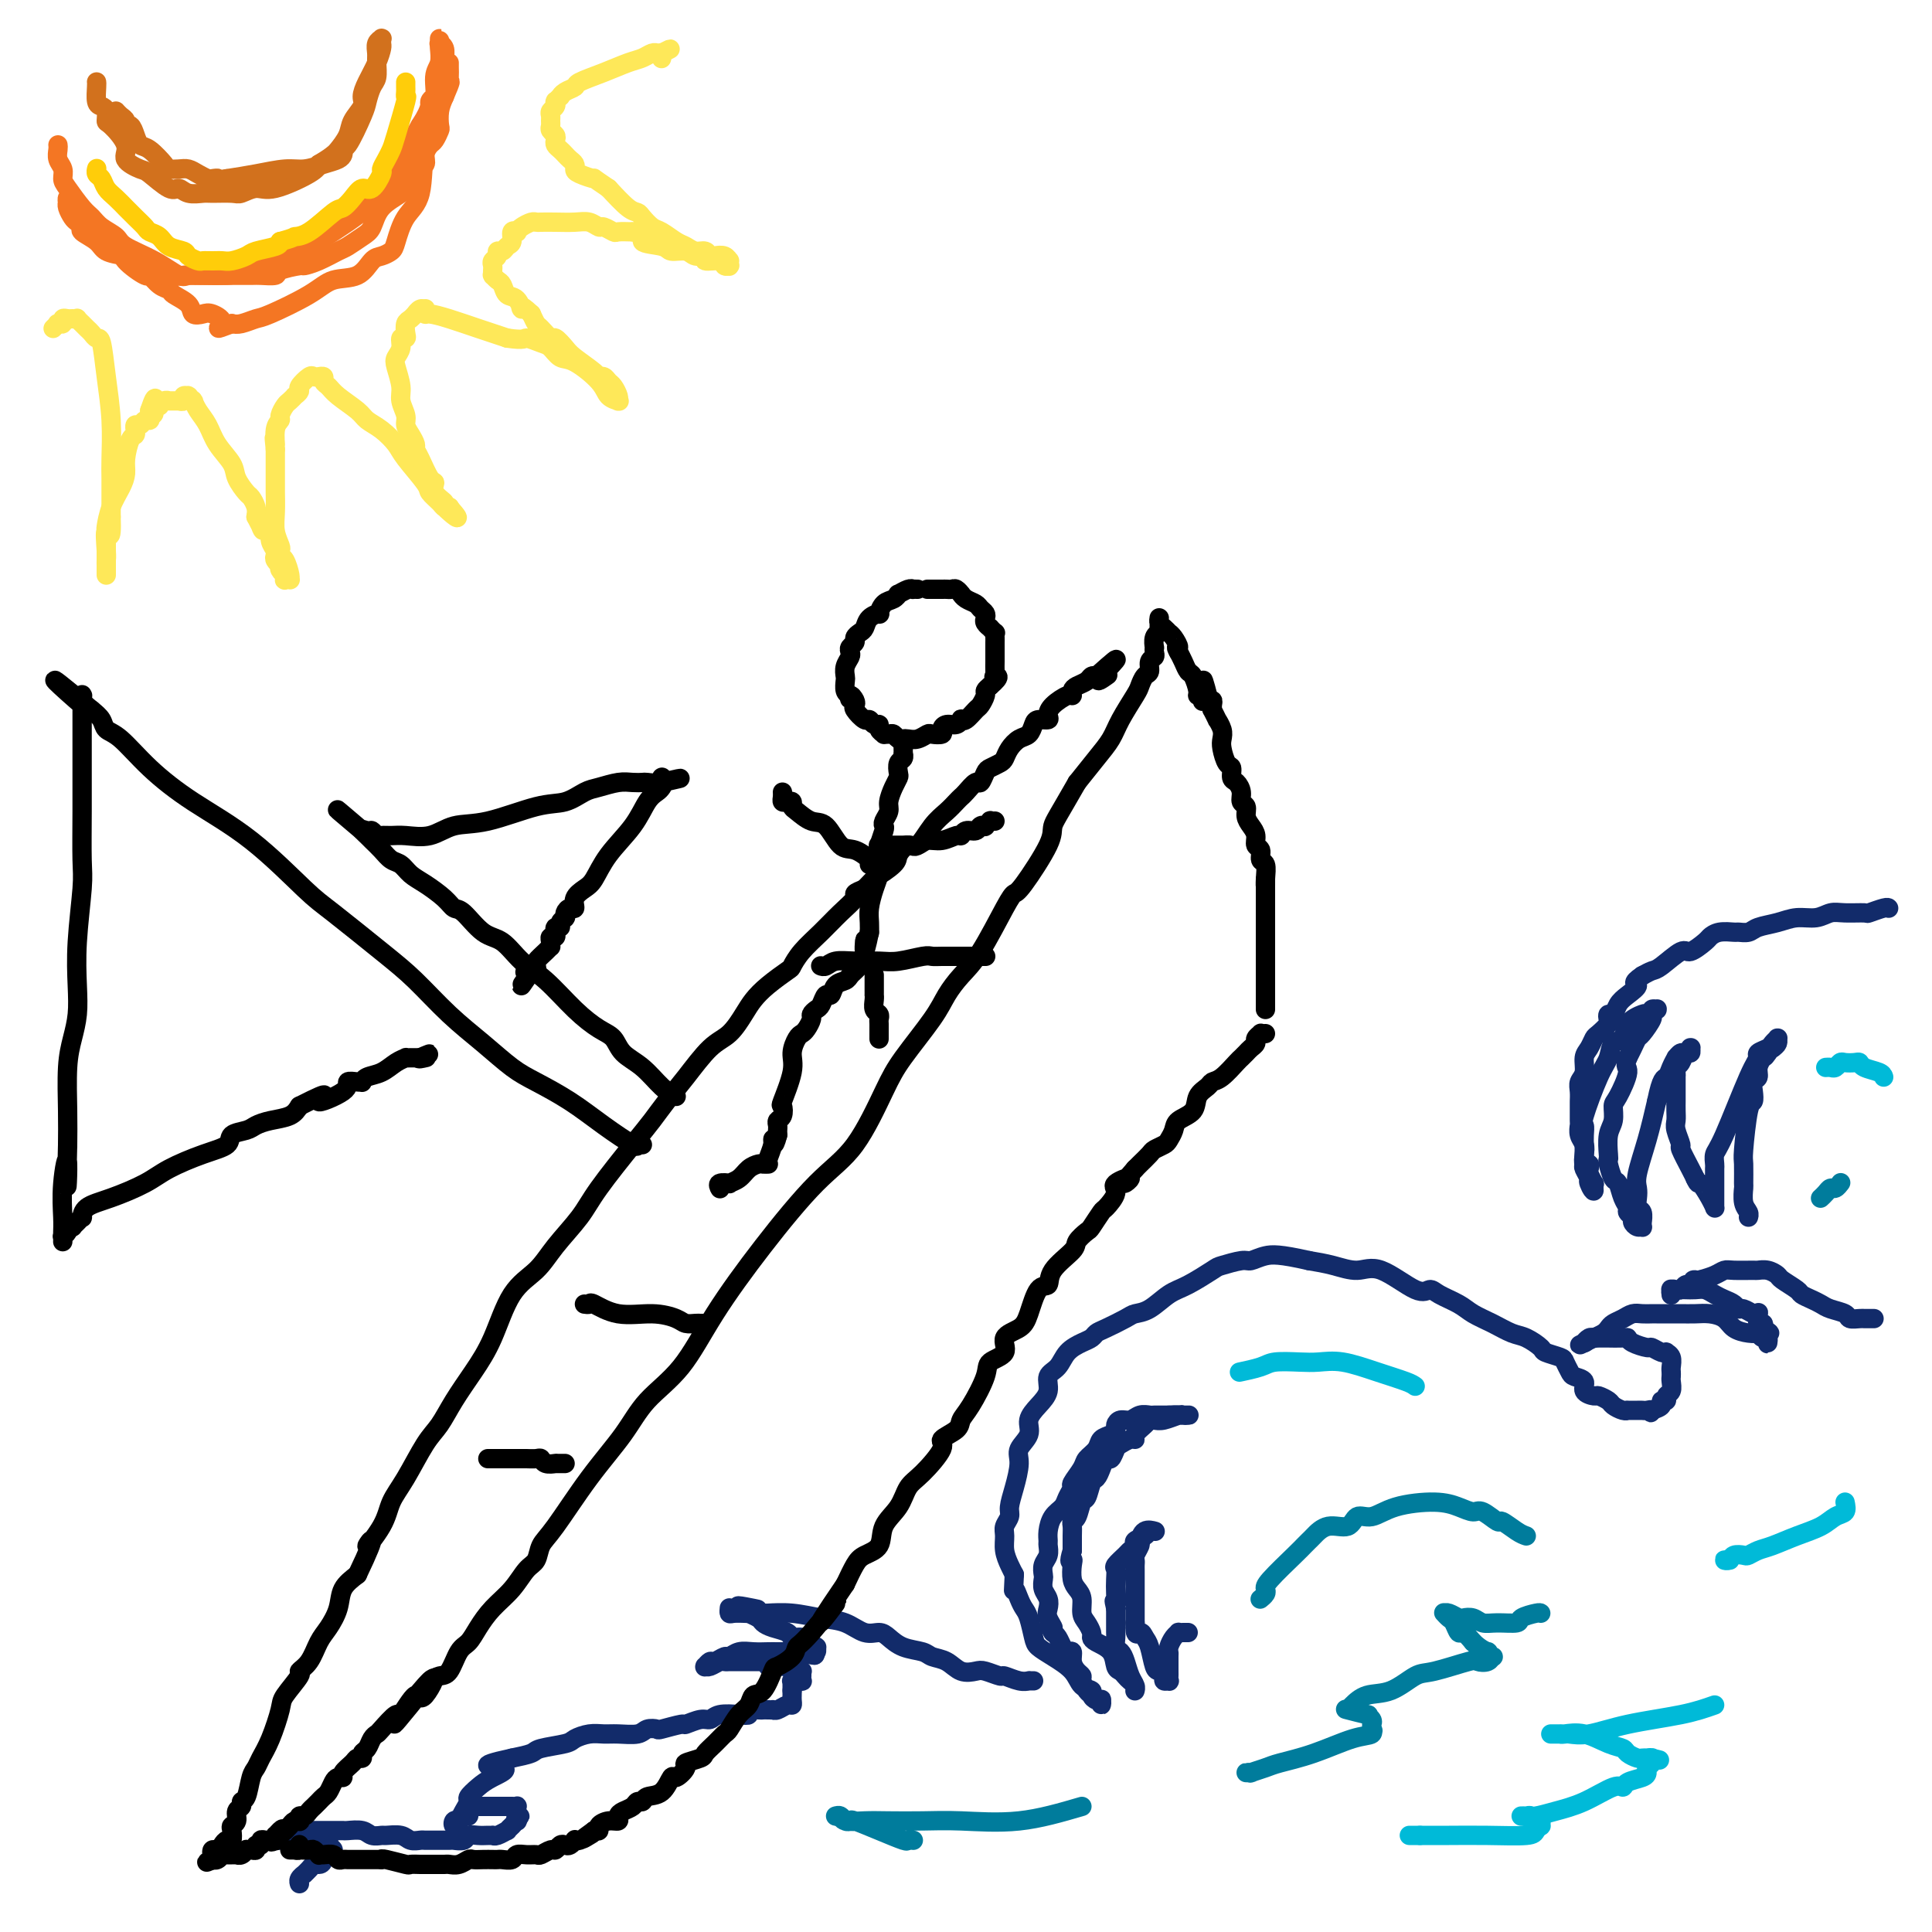 <svg viewBox='0 0 400 400' version='1.1' xmlns='http://www.w3.org/2000/svg' xmlns:xlink='http://www.w3.org/1999/xlink'><g fill='none' stroke='rgb(18,43,106)' stroke-width='4' stroke-linecap='round' stroke-linejoin='round'><path d='M388,273c-0.324,-0.002 -0.648,-0.003 -1,0c-0.352,0.003 -0.731,0.012 -1,0c-0.269,-0.012 -0.428,-0.045 -1,0c-0.572,0.045 -1.556,0.167 -2,0c-0.444,-0.167 -0.347,-0.622 -1,-1c-0.653,-0.378 -2.057,-0.678 -3,-1c-0.943,-0.322 -1.426,-0.668 -2,-1c-0.574,-0.332 -1.238,-0.652 -2,-1c-0.762,-0.348 -1.621,-0.724 -2,-1c-0.379,-0.276 -0.277,-0.452 -1,-1c-0.723,-0.548 -2.271,-1.467 -3,-2c-0.729,-0.533 -0.640,-0.678 -1,-1c-0.360,-0.322 -1.171,-0.819 -2,-1c-0.829,-0.181 -1.677,-0.046 -2,0c-0.323,0.046 -0.120,0.001 -1,0c-0.880,-0.001 -2.844,0.041 -4,0c-1.156,-0.041 -1.503,-0.165 -2,0c-0.497,0.165 -1.142,0.619 -2,1c-0.858,0.381 -1.929,0.691 -3,1'/><path d='M352,265c-2.344,0.244 -1.205,-0.145 -1,0c0.205,0.145 -0.523,0.824 -1,1c-0.477,0.176 -0.702,-0.150 -1,0c-0.298,0.150 -0.668,0.776 -1,1c-0.332,0.224 -0.625,0.046 -1,0c-0.375,-0.046 -0.833,0.040 -1,0c-0.167,-0.040 -0.045,-0.206 0,0c0.045,0.206 0.011,0.783 0,1c-0.011,0.217 -0.000,0.072 0,0c0.000,-0.072 -0.011,-0.072 0,0c0.011,0.072 0.044,0.215 0,0c-0.044,-0.215 -0.163,-0.790 0,-1c0.163,-0.210 0.610,-0.057 1,0c0.390,0.057 0.723,0.018 1,0c0.277,-0.018 0.497,-0.016 1,0c0.503,0.016 1.290,0.045 2,0c0.710,-0.045 1.342,-0.166 2,0c0.658,0.166 1.341,0.618 2,1c0.659,0.382 1.293,0.694 2,1c0.707,0.306 1.485,0.604 2,1c0.515,0.396 0.765,0.889 1,1c0.235,0.111 0.454,-0.159 1,0c0.546,0.159 1.418,0.746 2,1c0.582,0.254 0.874,0.176 1,0c0.126,-0.176 0.085,-0.449 0,0c-0.085,0.449 -0.215,1.621 0,2c0.215,0.379 0.776,-0.035 1,0c0.224,0.035 0.112,0.517 0,1'/><path d='M365,275c2.083,1.399 1.290,0.898 1,1c-0.290,0.102 -0.077,0.808 0,1c0.077,0.192 0.018,-0.130 0,0c-0.018,0.130 0.005,0.710 0,1c-0.005,0.290 -0.039,0.288 0,0c0.039,-0.288 0.149,-0.861 0,-1c-0.149,-0.139 -0.558,0.157 -1,0c-0.442,-0.157 -0.919,-0.767 -1,-1c-0.081,-0.233 0.232,-0.091 0,0c-0.232,0.091 -1.009,0.129 -2,0c-0.991,-0.129 -2.194,-0.427 -3,-1c-0.806,-0.573 -1.213,-1.421 -2,-2c-0.787,-0.579 -1.955,-0.887 -3,-1c-1.045,-0.113 -1.968,-0.030 -3,0c-1.032,0.030 -2.174,0.008 -3,0c-0.826,-0.008 -1.338,-0.002 -2,0c-0.662,0.002 -1.476,-0.000 -2,0c-0.524,0.000 -0.759,0.003 -1,0c-0.241,-0.003 -0.488,-0.012 -1,0c-0.512,0.012 -1.289,0.045 -2,0c-0.711,-0.045 -1.356,-0.167 -2,0c-0.644,0.167 -1.288,0.622 -2,1c-0.712,0.378 -1.490,0.679 -2,1c-0.510,0.321 -0.750,0.660 -1,1c-0.250,0.340 -0.510,0.679 -1,1c-0.490,0.321 -1.209,0.625 -2,1c-0.791,0.375 -1.655,0.821 -2,1c-0.345,0.179 -0.173,0.089 0,0'/><path d='M328,278c-1.844,0.912 -0.454,0.192 0,0c0.454,-0.192 -0.028,0.145 0,0c0.028,-0.145 0.565,-0.771 1,-1c0.435,-0.229 0.768,-0.061 1,0c0.232,0.061 0.363,0.016 1,0c0.637,-0.016 1.779,-0.002 2,0c0.221,0.002 -0.480,-0.010 0,0c0.480,0.010 2.141,0.040 3,0c0.859,-0.040 0.916,-0.151 1,0c0.084,0.151 0.195,0.562 1,1c0.805,0.438 2.306,0.901 3,1c0.694,0.099 0.582,-0.168 1,0c0.418,0.168 1.366,0.770 2,1c0.634,0.230 0.955,0.089 1,0c0.045,-0.089 -0.184,-0.126 0,0c0.184,0.126 0.781,0.414 1,1c0.219,0.586 0.060,1.470 0,2c-0.060,0.530 -0.020,0.705 0,1c0.020,0.295 0.021,0.710 0,1c-0.021,0.290 -0.062,0.455 0,1c0.062,0.545 0.228,1.469 0,2c-0.228,0.531 -0.851,0.667 -1,1c-0.149,0.333 0.177,0.862 0,1c-0.177,0.138 -0.855,-0.117 -1,0c-0.145,0.117 0.244,0.605 0,1c-0.244,0.395 -1.122,0.698 -2,1'/><path d='M342,292c-0.572,0.928 -0.003,0.249 0,0c0.003,-0.249 -0.559,-0.067 -1,0c-0.441,0.067 -0.761,0.019 -1,0c-0.239,-0.019 -0.397,-0.008 -1,0c-0.603,0.008 -1.652,0.014 -2,0c-0.348,-0.014 0.005,-0.046 0,0c-0.005,0.046 -0.367,0.171 -1,0c-0.633,-0.171 -1.537,-0.636 -2,-1c-0.463,-0.364 -0.486,-0.626 -1,-1c-0.514,-0.374 -1.517,-0.860 -2,-1c-0.483,-0.140 -0.444,0.066 -1,0c-0.556,-0.066 -1.708,-0.403 -2,-1c-0.292,-0.597 0.275,-1.455 0,-2c-0.275,-0.545 -1.391,-0.776 -2,-1c-0.609,-0.224 -0.711,-0.440 -1,-1c-0.289,-0.560 -0.766,-1.463 -1,-2c-0.234,-0.537 -0.225,-0.706 -1,-1c-0.775,-0.294 -2.335,-0.712 -3,-1c-0.665,-0.288 -0.436,-0.447 -1,-1c-0.564,-0.553 -1.920,-1.499 -3,-2c-1.080,-0.501 -1.882,-0.557 -3,-1c-1.118,-0.443 -2.551,-1.272 -4,-2c-1.449,-0.728 -2.916,-1.354 -4,-2c-1.084,-0.646 -1.787,-1.313 -3,-2c-1.213,-0.687 -2.935,-1.395 -4,-2c-1.065,-0.605 -1.473,-1.107 -2,-1c-0.527,0.107 -1.171,0.824 -3,0c-1.829,-0.824 -4.841,-3.190 -7,-4c-2.159,-0.810 -3.466,-0.064 -5,0c-1.534,0.064 -3.295,-0.553 -5,-1c-1.705,-0.447 -3.352,-0.723 -5,-1'/><path d='M271,261c-6.049,-1.374 -7.673,-1.309 -9,-1c-1.327,0.309 -2.357,0.863 -3,1c-0.643,0.137 -0.898,-0.145 -2,0c-1.102,0.145 -3.050,0.715 -4,1c-0.950,0.285 -0.902,0.286 -2,1c-1.098,0.714 -3.342,2.141 -5,3c-1.658,0.859 -2.731,1.151 -4,2c-1.269,0.849 -2.736,2.255 -4,3c-1.264,0.745 -2.327,0.830 -3,1c-0.673,0.170 -0.956,0.426 -2,1c-1.044,0.574 -2.850,1.465 -4,2c-1.150,0.535 -1.644,0.714 -2,1c-0.356,0.286 -0.572,0.681 -1,1c-0.428,0.319 -1.066,0.564 -2,1c-0.934,0.436 -2.165,1.064 -3,2c-0.835,0.936 -1.276,2.179 -2,3c-0.724,0.821 -1.733,1.220 -2,2c-0.267,0.780 0.208,1.942 0,3c-0.208,1.058 -1.099,2.014 -2,3c-0.901,0.986 -1.813,2.003 -2,3c-0.187,0.997 0.352,1.976 0,3c-0.352,1.024 -1.596,2.095 -2,3c-0.404,0.905 0.032,1.646 0,3c-0.032,1.354 -0.530,3.321 -1,5c-0.470,1.679 -0.911,3.072 -1,4c-0.089,0.928 0.175,1.393 0,2c-0.175,0.607 -0.790,1.356 -1,2c-0.210,0.644 -0.015,1.183 0,2c0.015,0.817 -0.150,1.912 0,3c0.150,1.088 0.614,2.168 1,3c0.386,0.832 0.693,1.416 1,2'/><path d='M210,326c-0.202,4.608 -0.209,3.129 0,3c0.209,-0.129 0.632,1.092 1,2c0.368,0.908 0.681,1.502 1,2c0.319,0.498 0.645,0.898 1,2c0.355,1.102 0.738,2.904 1,4c0.262,1.096 0.404,1.484 1,2c0.596,0.516 1.648,1.160 3,2c1.352,0.840 3.006,1.875 4,3c0.994,1.125 1.328,2.340 2,3c0.672,0.660 1.683,0.764 2,1c0.317,0.236 -0.059,0.604 0,1c0.059,0.396 0.552,0.820 1,1c0.448,0.180 0.849,0.116 1,0c0.151,-0.116 0.051,-0.283 0,0c-0.051,0.283 -0.055,1.016 0,1c0.055,-0.016 0.168,-0.782 0,-1c-0.168,-0.218 -0.619,0.110 -1,0c-0.381,-0.110 -0.693,-0.659 -1,-1c-0.307,-0.341 -0.608,-0.475 -1,-1c-0.392,-0.525 -0.875,-1.441 -1,-2c-0.125,-0.559 0.107,-0.762 0,-1c-0.107,-0.238 -0.553,-0.511 -1,-1c-0.447,-0.489 -0.893,-1.196 -1,-2c-0.107,-0.804 0.126,-1.707 0,-2c-0.126,-0.293 -0.611,0.025 -1,0c-0.389,-0.025 -0.682,-0.391 -1,-1c-0.318,-0.609 -0.662,-1.460 -1,-2c-0.338,-0.540 -0.669,-0.770 -1,-1'/><path d='M218,338c-1.487,-2.451 -0.206,-1.079 0,-1c0.206,0.079 -0.663,-1.135 -1,-2c-0.337,-0.865 -0.143,-1.383 0,-2c0.143,-0.617 0.233,-1.334 0,-2c-0.233,-0.666 -0.791,-1.280 -1,-2c-0.209,-0.720 -0.070,-1.545 0,-2c0.070,-0.455 0.072,-0.541 0,-1c-0.072,-0.459 -0.216,-1.291 0,-2c0.216,-0.709 0.792,-1.296 1,-2c0.208,-0.704 0.049,-1.526 0,-2c-0.049,-0.474 0.014,-0.602 0,-1c-0.014,-0.398 -0.105,-1.066 0,-2c0.105,-0.934 0.404,-2.132 1,-3c0.596,-0.868 1.487,-1.405 2,-2c0.513,-0.595 0.647,-1.248 1,-2c0.353,-0.752 0.925,-1.605 1,-2c0.075,-0.395 -0.346,-0.333 0,-1c0.346,-0.667 1.458,-2.062 2,-3c0.542,-0.938 0.513,-1.417 1,-2c0.487,-0.583 1.489,-1.269 2,-2c0.511,-0.731 0.531,-1.506 1,-2c0.469,-0.494 1.385,-0.706 2,-1c0.615,-0.294 0.927,-0.671 1,-1c0.073,-0.329 -0.093,-0.610 0,-1c0.093,-0.390 0.443,-0.889 1,-1c0.557,-0.111 1.319,0.166 2,0c0.681,-0.166 1.282,-0.777 2,-1c0.718,-0.223 1.553,-0.060 2,0c0.447,0.060 0.505,0.016 1,0c0.495,-0.016 1.427,-0.005 2,0c0.573,0.005 0.786,0.002 1,0'/><path d='M242,293c2.012,-0.155 2.043,-0.042 2,0c-0.043,0.042 -0.158,0.011 0,0c0.158,-0.011 0.591,-0.004 1,0c0.409,0.004 0.794,0.005 1,0c0.206,-0.005 0.234,-0.015 0,0c-0.234,0.015 -0.732,0.056 -1,0c-0.268,-0.056 -0.308,-0.209 -1,0c-0.692,0.209 -2.035,0.780 -3,1c-0.965,0.220 -1.550,0.087 -2,0c-0.450,-0.087 -0.763,-0.129 -1,0c-0.237,0.129 -0.396,0.430 -1,1c-0.604,0.570 -1.653,1.408 -2,2c-0.347,0.592 0.009,0.937 0,1c-0.009,0.063 -0.384,-0.156 -1,0c-0.616,0.156 -1.475,0.689 -2,1c-0.525,0.311 -0.718,0.402 -1,1c-0.282,0.598 -0.653,1.702 -1,2c-0.347,0.298 -0.670,-0.210 -1,0c-0.330,0.210 -0.666,1.139 -1,2c-0.334,0.861 -0.667,1.653 -1,2c-0.333,0.347 -0.667,0.250 -1,1c-0.333,0.750 -0.663,2.347 -1,3c-0.337,0.653 -0.679,0.363 -1,1c-0.321,0.637 -0.622,2.202 -1,3c-0.378,0.798 -0.833,0.830 -1,1c-0.167,0.170 -0.045,0.479 0,1c0.045,0.521 0.012,1.256 0,2c-0.012,0.744 -0.003,1.498 0,2c0.003,0.502 0.002,0.751 0,1'/><path d='M222,321c-0.931,3.064 -0.260,2.223 0,2c0.260,-0.223 0.107,0.170 0,1c-0.107,0.830 -0.170,2.095 0,3c0.170,0.905 0.571,1.451 1,2c0.429,0.549 0.885,1.103 1,2c0.115,0.897 -0.112,2.138 0,3c0.112,0.862 0.562,1.346 1,2c0.438,0.654 0.863,1.478 1,2c0.137,0.522 -0.013,0.742 0,1c0.013,0.258 0.189,0.556 1,1c0.811,0.444 2.259,1.036 3,2c0.741,0.964 0.777,2.299 1,3c0.223,0.701 0.634,0.766 1,1c0.366,0.234 0.686,0.637 1,1c0.314,0.363 0.620,0.686 1,1c0.380,0.314 0.834,0.621 1,1c0.166,0.379 0.045,0.831 0,1c-0.045,0.169 -0.015,0.054 0,0c0.015,-0.054 0.015,-0.048 0,0c-0.015,0.048 -0.045,0.139 0,0c0.045,-0.139 0.166,-0.508 0,-1c-0.166,-0.492 -0.619,-1.106 -1,-2c-0.381,-0.894 -0.691,-2.069 -1,-3c-0.309,-0.931 -0.619,-1.618 -1,-2c-0.381,-0.382 -0.834,-0.459 -1,-1c-0.166,-0.541 -0.044,-1.547 0,-2c0.044,-0.453 0.012,-0.353 0,-1c-0.012,-0.647 -0.003,-2.042 0,-3c0.003,-0.958 0.002,-1.479 0,-2'/><path d='M231,333c-0.619,-2.621 -0.168,-1.174 0,-1c0.168,0.174 0.052,-0.927 0,-2c-0.052,-1.073 -0.039,-2.119 0,-3c0.039,-0.881 0.106,-1.598 0,-2c-0.106,-0.402 -0.384,-0.489 0,-1c0.384,-0.511 1.430,-1.446 2,-2c0.570,-0.554 0.663,-0.727 1,-1c0.337,-0.273 0.917,-0.648 1,-1c0.083,-0.352 -0.332,-0.683 0,-1c0.332,-0.317 1.411,-0.620 2,-1c0.589,-0.380 0.687,-0.836 1,-1c0.313,-0.164 0.840,-0.037 1,0c0.160,0.037 -0.047,-0.016 0,0c0.047,0.016 0.349,0.102 0,0c-0.349,-0.102 -1.347,-0.392 -2,0c-0.653,0.392 -0.960,1.467 -1,2c-0.040,0.533 0.185,0.523 0,1c-0.185,0.477 -0.782,1.440 -1,2c-0.218,0.560 -0.058,0.718 0,1c0.058,0.282 0.016,0.688 0,1c-0.016,0.312 -0.004,0.531 0,1c0.004,0.469 0.001,1.189 0,2c-0.001,0.811 -0.000,1.712 0,2c0.000,0.288 0.000,-0.036 0,0c-0.000,0.036 -0.000,0.432 0,1c0.000,0.568 0.000,1.307 0,2c-0.000,0.693 -0.000,1.341 0,2c0.000,0.659 0.000,1.330 0,2'/><path d='M235,336c-0.131,3.193 0.542,2.175 1,2c0.458,-0.175 0.701,0.492 1,1c0.299,0.508 0.653,0.858 1,2c0.347,1.142 0.685,3.076 1,4c0.315,0.924 0.606,0.837 1,1c0.394,0.163 0.890,0.576 1,1c0.110,0.424 -0.167,0.859 0,1c0.167,0.141 0.777,-0.011 1,0c0.223,0.011 0.060,0.186 0,0c-0.060,-0.186 -0.017,-0.731 0,-1c0.017,-0.269 0.007,-0.261 0,-1c-0.007,-0.739 -0.012,-2.226 0,-3c0.012,-0.774 0.041,-0.834 0,-1c-0.041,-0.166 -0.150,-0.437 0,-1c0.150,-0.563 0.561,-1.419 1,-2c0.439,-0.581 0.906,-0.888 1,-1c0.094,-0.112 -0.185,-0.030 0,0c0.185,0.030 0.833,0.008 1,0c0.167,-0.008 -0.147,-0.002 0,0c0.147,0.002 0.756,0.001 1,0c0.244,-0.001 0.122,-0.000 0,0'/><path d='M214,348c-0.413,-0.002 -0.826,-0.005 -1,0c-0.174,0.005 -0.111,0.016 0,0c0.111,-0.016 0.268,-0.061 0,0c-0.268,0.061 -0.963,0.226 -2,0c-1.037,-0.226 -2.416,-0.843 -3,-1c-0.584,-0.157 -0.371,0.147 -1,0c-0.629,-0.147 -2.098,-0.746 -3,-1c-0.902,-0.254 -1.237,-0.162 -2,0c-0.763,0.162 -1.954,0.395 -3,0c-1.046,-0.395 -1.947,-1.419 -3,-2c-1.053,-0.581 -2.259,-0.720 -3,-1c-0.741,-0.280 -1.016,-0.700 -2,-1c-0.984,-0.300 -2.678,-0.479 -4,-1c-1.322,-0.521 -2.274,-1.382 -3,-2c-0.726,-0.618 -1.228,-0.992 -2,-1c-0.772,-0.008 -1.815,0.352 -3,0c-1.185,-0.352 -2.514,-1.415 -4,-2c-1.486,-0.585 -3.130,-0.693 -5,-1c-1.870,-0.307 -3.965,-0.813 -6,-1c-2.035,-0.187 -4.010,-0.053 -5,0c-0.990,0.053 -0.995,0.027 -1,0'/><path d='M158,334c-9.100,-2.392 -3.850,-1.373 -2,-1c1.850,0.373 0.299,0.100 -1,0c-1.299,-0.100 -2.348,-0.028 -3,0c-0.652,0.028 -0.907,0.011 -1,0c-0.093,-0.011 -0.023,-0.017 0,0c0.023,0.017 -0.000,0.057 0,0c0.000,-0.057 0.023,-0.212 0,0c-0.023,0.212 -0.093,0.789 0,1c0.093,0.211 0.349,0.056 1,0c0.651,-0.056 1.698,-0.012 2,0c0.302,0.012 -0.141,-0.008 0,0c0.141,0.008 0.866,0.044 1,0c0.134,-0.044 -0.321,-0.167 0,0c0.321,0.167 1.419,0.623 2,1c0.581,0.377 0.645,0.675 1,1c0.355,0.325 1.003,0.678 2,1c0.997,0.322 2.344,0.612 3,1c0.656,0.388 0.620,0.875 1,1c0.380,0.125 1.178,-0.110 2,0c0.822,0.110 1.670,0.566 2,1c0.330,0.434 0.141,0.847 0,1c-0.141,0.153 -0.233,0.045 0,0c0.233,-0.045 0.792,-0.026 1,0c0.208,0.026 0.066,0.058 0,0c-0.066,-0.058 -0.056,-0.208 0,0c0.056,0.208 0.159,0.774 0,1c-0.159,0.226 -0.579,0.113 -1,0'/><path d='M168,342c2.069,1.392 -0.758,0.373 -2,0c-1.242,-0.373 -0.898,-0.100 -1,0c-0.102,0.100 -0.649,0.027 -1,0c-0.351,-0.027 -0.506,-0.008 -1,0c-0.494,0.008 -1.327,0.006 -2,0c-0.673,-0.006 -1.188,-0.017 -2,0c-0.812,0.017 -1.923,0.061 -3,0c-1.077,-0.061 -2.120,-0.228 -3,0c-0.880,0.228 -1.599,0.849 -2,1c-0.401,0.151 -0.486,-0.170 -1,0c-0.514,0.170 -1.458,0.830 -2,1c-0.542,0.170 -0.681,-0.151 -1,0c-0.319,0.151 -0.817,0.772 -1,1c-0.183,0.228 -0.049,0.061 0,0c0.049,-0.061 0.015,-0.015 0,0c-0.015,0.015 -0.011,0.000 0,0c0.011,-0.000 0.030,0.014 0,0c-0.030,-0.014 -0.110,-0.056 0,0c0.110,0.056 0.408,0.211 1,0c0.592,-0.211 1.477,-0.789 2,-1c0.523,-0.211 0.683,-0.057 1,0c0.317,0.057 0.791,0.015 1,0c0.209,-0.015 0.151,-0.004 0,0c-0.151,0.004 -0.397,0.001 0,0c0.397,-0.001 1.435,-0.000 2,0c0.565,0.000 0.657,0.000 1,0c0.343,-0.000 0.939,-0.000 1,0c0.061,0.000 -0.411,0.000 0,0c0.411,-0.000 1.706,-0.000 3,0'/><path d='M158,344c1.835,0.228 0.923,0.797 1,1c0.077,0.203 1.144,0.040 2,0c0.856,-0.040 1.501,0.042 2,0c0.499,-0.042 0.852,-0.207 1,0c0.148,0.207 0.091,0.788 0,1c-0.091,0.212 -0.217,0.057 0,0c0.217,-0.057 0.776,-0.015 1,0c0.224,0.015 0.113,0.004 0,0c-0.113,-0.004 -0.226,-0.001 0,0c0.226,0.001 0.793,-0.001 1,0c0.207,0.001 0.056,0.003 0,0c-0.056,-0.003 -0.015,-0.011 0,0c0.015,0.011 0.005,0.041 0,0c-0.005,-0.041 -0.005,-0.155 0,0c0.005,0.155 0.017,0.577 0,1c-0.017,0.423 -0.061,0.845 0,1c0.061,0.155 0.227,0.042 0,0c-0.227,-0.042 -0.845,-0.012 -1,0c-0.155,0.012 0.155,0.007 0,0c-0.155,-0.007 -0.774,-0.017 -1,0c-0.226,0.017 -0.061,0.060 0,0c0.061,-0.060 0.016,-0.222 0,0c-0.016,0.222 -0.004,0.829 0,1c0.004,0.171 0.001,-0.094 0,0c-0.001,0.094 -0.001,0.547 0,1'/><path d='M164,350c-0.001,1.012 -0.002,1.041 0,1c0.002,-0.041 0.008,-0.151 0,0c-0.008,0.151 -0.031,0.562 0,1c0.031,0.438 0.114,0.902 0,1c-0.114,0.098 -0.426,-0.170 -1,0c-0.574,0.170 -1.411,0.777 -2,1c-0.589,0.223 -0.930,0.060 -1,0c-0.070,-0.060 0.131,-0.017 0,0c-0.131,0.017 -0.594,0.008 -1,0c-0.406,-0.008 -0.754,-0.016 -1,0c-0.246,0.016 -0.391,0.056 -1,0c-0.609,-0.056 -1.682,-0.207 -2,0c-0.318,0.207 0.121,0.772 0,1c-0.121,0.228 -0.800,0.118 -2,0c-1.200,-0.118 -2.920,-0.243 -4,0c-1.080,0.243 -1.519,0.853 -2,1c-0.481,0.147 -1.003,-0.171 -2,0c-0.997,0.171 -2.470,0.829 -3,1c-0.530,0.171 -0.118,-0.147 -1,0c-0.882,0.147 -3.058,0.757 -4,1c-0.942,0.243 -0.650,0.118 -1,0c-0.350,-0.118 -1.342,-0.229 -2,0c-0.658,0.229 -0.982,0.796 -2,1c-1.018,0.204 -2.731,0.043 -4,0c-1.269,-0.043 -2.095,0.030 -3,0c-0.905,-0.030 -1.889,-0.163 -3,0c-1.111,0.163 -2.347,0.621 -3,1c-0.653,0.379 -0.721,0.679 -2,1c-1.279,0.321 -3.767,0.663 -5,1c-1.233,0.337 -1.209,0.668 -2,1c-0.791,0.332 -2.395,0.666 -4,1'/><path d='M106,364c-8.880,1.903 -3.580,1.661 -2,2c1.580,0.339 -0.560,1.259 -2,2c-1.440,0.741 -2.180,1.302 -3,2c-0.820,0.698 -1.721,1.532 -2,2c-0.279,0.468 0.065,0.569 0,1c-0.065,0.431 -0.540,1.192 -1,2c-0.460,0.808 -0.905,1.664 -1,2c-0.095,0.336 0.159,0.153 0,0c-0.159,-0.153 -0.732,-0.275 -1,0c-0.268,0.275 -0.229,0.947 0,1c0.229,0.053 0.650,-0.511 1,-1c0.350,-0.489 0.628,-0.901 1,-1c0.372,-0.099 0.836,0.117 1,0c0.164,-0.117 0.026,-0.567 0,-1c-0.026,-0.433 0.058,-0.848 0,-1c-0.058,-0.152 -0.257,-0.041 0,0c0.257,0.041 0.972,0.011 2,0c1.028,-0.011 2.370,-0.003 3,0c0.630,0.003 0.547,-0.000 1,0c0.453,0.000 1.442,0.003 2,0c0.558,-0.003 0.685,-0.012 1,0c0.315,0.012 0.816,0.044 1,0c0.184,-0.044 0.049,-0.166 0,0c-0.049,0.166 -0.014,0.619 0,1c0.014,0.381 0.007,0.691 0,1'/><path d='M107,376c1.242,0.244 0.348,-0.146 0,0c-0.348,0.146 -0.150,0.828 0,1c0.150,0.172 0.252,-0.165 0,0c-0.252,0.165 -0.859,0.833 -1,1c-0.141,0.167 0.183,-0.165 0,0c-0.183,0.165 -0.871,0.829 -1,1c-0.129,0.171 0.303,-0.150 0,0c-0.303,0.150 -1.341,0.773 -2,1c-0.659,0.227 -0.940,0.060 -1,0c-0.060,-0.060 0.101,-0.012 0,0c-0.101,0.012 -0.465,-0.011 -1,0c-0.535,0.011 -1.241,0.055 -2,0c-0.759,-0.055 -1.572,-0.211 -2,0c-0.428,0.211 -0.472,0.789 -1,1c-0.528,0.211 -1.541,0.056 -2,0c-0.459,-0.056 -0.364,-0.014 -1,0c-0.636,0.014 -2.003,-0.000 -3,0c-0.997,0.000 -1.623,0.014 -2,0c-0.377,-0.014 -0.506,-0.057 -1,0c-0.494,0.057 -1.354,0.212 -2,0c-0.646,-0.212 -1.078,-0.793 -2,-1c-0.922,-0.207 -2.335,-0.041 -3,0c-0.665,0.041 -0.583,-0.041 -1,0c-0.417,0.041 -1.333,0.207 -2,0c-0.667,-0.207 -1.086,-0.788 -2,-1c-0.914,-0.212 -2.324,-0.057 -3,0c-0.676,0.057 -0.618,0.015 -1,0c-0.382,-0.015 -1.206,-0.004 -2,0c-0.794,0.004 -1.560,0.001 -2,0c-0.440,-0.001 -0.554,-0.000 -1,0c-0.446,0.000 -1.223,0.000 -2,0'/><path d='M64,379c-5.108,-0.087 -1.880,0.695 -1,1c0.880,0.305 -0.590,0.134 -1,0c-0.410,-0.134 0.240,-0.232 0,0c-0.240,0.232 -1.371,0.794 -2,1c-0.629,0.206 -0.757,0.055 -1,0c-0.243,-0.055 -0.601,-0.015 -1,0c-0.399,0.015 -0.839,0.004 -1,0c-0.161,-0.004 -0.043,-0.001 0,0c0.043,0.001 0.010,0.001 0,0c-0.010,-0.001 0.001,-0.004 0,0c-0.001,0.004 -0.015,0.015 0,0c0.015,-0.015 0.060,-0.057 0,0c-0.060,0.057 -0.225,0.211 0,0c0.225,-0.211 0.839,-0.789 1,-1c0.161,-0.211 -0.130,-0.056 0,0c0.130,0.056 0.681,0.014 1,0c0.319,-0.014 0.405,-0.000 1,0c0.595,0.000 1.699,-0.014 2,0c0.301,0.014 -0.203,0.056 0,0c0.203,-0.056 1.111,-0.211 2,0c0.889,0.211 1.759,0.788 2,1c0.241,0.212 -0.147,0.060 0,0c0.147,-0.060 0.829,-0.027 1,0c0.171,0.027 -0.167,0.049 0,0c0.167,-0.049 0.840,-0.168 1,0c0.160,0.168 -0.194,0.622 0,1c0.194,0.378 0.937,0.679 1,1c0.063,0.321 -0.553,0.663 -1,1c-0.447,0.337 -0.723,0.668 -1,1'/><path d='M67,385c-0.177,0.857 -0.621,0.999 -1,1c-0.379,0.001 -0.694,-0.141 -1,0c-0.306,0.141 -0.604,0.563 -1,1c-0.396,0.437 -0.891,0.888 -1,1c-0.109,0.112 0.167,-0.114 0,0c-0.167,0.114 -0.777,0.567 -1,1c-0.223,0.433 -0.060,0.847 0,1c0.060,0.153 0.017,0.044 0,0c-0.017,-0.044 -0.009,-0.022 0,0'/><path d='M391,188c0.023,0.031 0.046,0.061 0,0c-0.046,-0.061 -0.161,-0.214 -1,0c-0.839,0.214 -2.401,0.793 -3,1c-0.599,0.207 -0.235,0.040 -1,0c-0.765,-0.040 -2.657,0.045 -4,0c-1.343,-0.045 -2.135,-0.219 -3,0c-0.865,0.219 -1.803,0.833 -3,1c-1.197,0.167 -2.654,-0.113 -4,0c-1.346,0.113 -2.583,0.619 -4,1c-1.417,0.381 -3.016,0.637 -4,1c-0.984,0.363 -1.353,0.833 -2,1c-0.647,0.167 -1.572,0.032 -2,0c-0.428,-0.032 -0.360,0.038 -1,0c-0.640,-0.038 -1.990,-0.185 -3,0c-1.010,0.185 -1.682,0.701 -2,1c-0.318,0.299 -0.284,0.381 -1,1c-0.716,0.619 -2.184,1.776 -3,2c-0.816,0.224 -0.982,-0.486 -2,0c-1.018,0.486 -2.890,2.169 -4,3c-1.110,0.831 -1.460,0.809 -2,1c-0.540,0.191 -1.270,0.596 -2,1'/><path d='M340,202c-2.610,1.747 -1.134,1.616 -1,2c0.134,0.384 -1.075,1.283 -2,2c-0.925,0.717 -1.567,1.252 -2,2c-0.433,0.748 -0.659,1.710 -1,2c-0.341,0.290 -0.798,-0.092 -1,0c-0.202,0.092 -0.148,0.658 0,1c0.148,0.342 0.389,0.461 0,1c-0.389,0.539 -1.410,1.499 -2,2c-0.590,0.501 -0.750,0.543 -1,1c-0.250,0.457 -0.589,1.329 -1,2c-0.411,0.671 -0.895,1.140 -1,2c-0.105,0.860 0.168,2.112 0,3c-0.168,0.888 -0.777,1.411 -1,2c-0.223,0.589 -0.059,1.242 0,2c0.059,0.758 0.015,1.621 0,2c-0.015,0.379 -0.000,0.276 0,1c0.000,0.724 -0.014,2.276 0,3c0.014,0.724 0.055,0.618 0,1c-0.055,0.382 -0.207,1.250 0,2c0.207,0.750 0.774,1.381 1,2c0.226,0.619 0.112,1.225 0,2c-0.112,0.775 -0.222,1.718 0,2c0.222,0.282 0.778,-0.097 1,0c0.222,0.097 0.112,0.671 0,1c-0.112,0.329 -0.226,0.414 0,1c0.226,0.586 0.793,1.674 1,2c0.207,0.326 0.056,-0.108 0,0c-0.056,0.108 -0.015,0.760 0,1c0.015,0.240 0.004,0.069 0,0c-0.004,-0.069 -0.002,-0.034 0,0'/><path d='M330,246c0.221,1.506 -0.725,-0.229 -1,-1c-0.275,-0.771 0.123,-0.577 0,-1c-0.123,-0.423 -0.765,-1.464 -1,-2c-0.235,-0.536 -0.062,-0.568 0,-1c0.062,-0.432 0.014,-1.265 0,-2c-0.014,-0.735 0.006,-1.373 0,-2c-0.006,-0.627 -0.037,-1.244 0,-2c0.037,-0.756 0.141,-1.649 0,-2c-0.141,-0.351 -0.528,-0.158 0,-2c0.528,-1.842 1.971,-5.718 3,-8c1.029,-2.282 1.645,-2.969 2,-4c0.355,-1.031 0.448,-2.406 1,-3c0.552,-0.594 1.564,-0.407 2,-1c0.436,-0.593 0.298,-1.967 1,-3c0.702,-1.033 2.245,-1.727 3,-2c0.755,-0.273 0.724,-0.125 1,0c0.276,0.125 0.860,0.229 1,0c0.140,-0.229 -0.163,-0.790 0,-1c0.163,-0.210 0.792,-0.070 1,0c0.208,0.070 -0.003,0.068 0,0c0.003,-0.068 0.222,-0.202 0,0c-0.222,0.202 -0.886,0.739 -1,1c-0.114,0.261 0.320,0.244 0,1c-0.320,0.756 -1.395,2.285 -2,3c-0.605,0.715 -0.740,0.616 -1,1c-0.260,0.384 -0.646,1.253 -1,2c-0.354,0.747 -0.677,1.374 -1,2'/><path d='M337,219c-0.824,1.945 0.115,1.807 0,3c-0.115,1.193 -1.285,3.717 -2,5c-0.715,1.283 -0.976,1.324 -1,2c-0.024,0.676 0.189,1.986 0,3c-0.189,1.014 -0.780,1.733 -1,3c-0.220,1.267 -0.070,3.083 0,4c0.070,0.917 0.060,0.935 0,1c-0.060,0.065 -0.170,0.178 0,1c0.170,0.822 0.619,2.353 1,3c0.381,0.647 0.695,0.411 1,1c0.305,0.589 0.603,2.003 1,3c0.397,0.997 0.894,1.577 1,2c0.106,0.423 -0.178,0.687 0,1c0.178,0.313 0.818,0.673 1,1c0.182,0.327 -0.095,0.619 0,1c0.095,0.381 0.561,0.850 1,1c0.439,0.150 0.851,-0.019 1,0c0.149,0.019 0.036,0.227 0,0c-0.036,-0.227 0.004,-0.890 0,-1c-0.004,-0.110 -0.053,0.332 0,0c0.053,-0.332 0.209,-1.440 0,-2c-0.209,-0.560 -0.782,-0.573 -1,-1c-0.218,-0.427 -0.080,-1.269 0,-2c0.080,-0.731 0.104,-1.351 0,-2c-0.104,-0.649 -0.336,-1.329 0,-3c0.336,-1.671 1.239,-4.335 2,-7c0.761,-2.665 1.381,-5.333 2,-8'/><path d='M343,228c1.028,-5.067 1.599,-4.735 2,-5c0.401,-0.265 0.632,-1.128 1,-2c0.368,-0.872 0.873,-1.754 1,-2c0.127,-0.246 -0.124,0.145 0,0c0.124,-0.145 0.621,-0.825 1,-1c0.379,-0.175 0.638,0.153 1,0c0.362,-0.153 0.826,-0.789 1,-1c0.174,-0.211 0.058,0.003 0,0c-0.058,-0.003 -0.058,-0.222 0,0c0.058,0.222 0.173,0.885 0,1c-0.173,0.115 -0.635,-0.319 -1,0c-0.365,0.319 -0.634,1.390 -1,2c-0.366,0.610 -0.830,0.759 -1,1c-0.170,0.241 -0.045,0.575 0,1c0.045,0.425 0.012,0.940 0,1c-0.012,0.060 -0.003,-0.336 0,0c0.003,0.336 0.001,1.402 0,2c-0.001,0.598 0.000,0.727 0,1c-0.000,0.273 -0.001,0.691 0,1c0.001,0.309 0.005,0.511 0,1c-0.005,0.489 -0.017,1.266 0,2c0.017,0.734 0.064,1.425 0,2c-0.064,0.575 -0.238,1.032 0,2c0.238,0.968 0.889,2.445 1,3c0.111,0.555 -0.316,0.188 0,1c0.316,0.812 1.376,2.803 2,4c0.624,1.197 0.812,1.598 1,2'/><path d='M351,244c0.740,1.624 0.591,0.684 1,1c0.409,0.316 1.378,1.889 2,3c0.622,1.111 0.899,1.759 1,2c0.101,0.241 0.027,0.073 0,0c-0.027,-0.073 -0.007,-0.051 0,0c0.007,0.051 0.002,0.131 0,0c-0.002,-0.131 -0.001,-0.473 0,-1c0.001,-0.527 0.000,-1.239 0,-2c-0.000,-0.761 -0.001,-1.569 0,-2c0.001,-0.431 0.003,-0.484 0,-1c-0.003,-0.516 -0.012,-1.497 0,-2c0.012,-0.503 0.046,-0.530 0,-1c-0.046,-0.470 -0.172,-1.383 0,-2c0.172,-0.617 0.641,-0.939 2,-4c1.359,-3.061 3.607,-8.861 5,-12c1.393,-3.139 1.932,-3.615 2,-4c0.068,-0.385 -0.336,-0.677 0,-1c0.336,-0.323 1.410,-0.675 2,-1c0.590,-0.325 0.694,-0.623 1,-1c0.306,-0.377 0.814,-0.834 1,-1c0.186,-0.166 0.051,-0.042 0,0c-0.051,0.042 -0.016,0.000 0,0c0.016,-0.000 0.015,0.041 0,0c-0.015,-0.041 -0.042,-0.165 0,0c0.042,0.165 0.155,0.619 0,1c-0.155,0.381 -0.577,0.691 -1,1'/><path d='M367,217c1.673,-3.213 -0.144,-0.246 -1,1c-0.856,1.246 -0.751,0.770 -1,1c-0.249,0.230 -0.850,1.165 -1,2c-0.150,0.835 0.153,1.569 0,2c-0.153,0.431 -0.763,0.561 -1,1c-0.237,0.439 -0.102,1.189 0,2c0.102,0.811 0.171,1.682 0,2c-0.171,0.318 -0.581,0.083 -1,2c-0.419,1.917 -0.845,5.987 -1,8c-0.155,2.013 -0.038,1.968 0,3c0.038,1.032 -0.004,3.142 0,4c0.004,0.858 0.054,0.465 0,1c-0.054,0.535 -0.211,2.000 0,3c0.211,1.000 0.788,1.536 1,2c0.212,0.464 0.057,0.856 0,1c-0.057,0.144 -0.015,0.039 0,0c0.015,-0.039 0.004,-0.011 0,0c-0.004,0.011 -0.002,0.006 0,0'/></g>
<g fill='none' stroke='rgb(0,0,0)' stroke-width='4' stroke-linecap='round' stroke-linejoin='round'><path d='M262,214c-0.455,0.024 -0.909,0.048 -1,0c-0.091,-0.048 0.183,-0.168 0,0c-0.183,0.168 -0.823,0.623 -1,1c-0.177,0.377 0.109,0.676 0,1c-0.109,0.324 -0.613,0.672 -1,1c-0.387,0.328 -0.657,0.637 -1,1c-0.343,0.363 -0.759,0.779 -1,1c-0.241,0.221 -0.306,0.246 -1,1c-0.694,0.754 -2.015,2.236 -3,3c-0.985,0.764 -1.633,0.809 -2,1c-0.367,0.191 -0.451,0.526 -1,1c-0.549,0.474 -1.562,1.086 -2,2c-0.438,0.914 -0.301,2.129 -1,3c-0.699,0.871 -2.233,1.400 -3,2c-0.767,0.600 -0.768,1.273 -1,2c-0.232,0.727 -0.696,1.508 -1,2c-0.304,0.492 -0.449,0.695 -1,1c-0.551,0.305 -1.509,0.711 -2,1c-0.491,0.289 -0.517,0.463 -1,1c-0.483,0.537 -1.424,1.439 -2,2c-0.576,0.561 -0.788,0.780 -1,1'/><path d='M235,242c-4.213,4.744 -1.246,2.603 -1,2c0.246,-0.603 -2.228,0.333 -3,1c-0.772,0.667 0.159,1.067 0,2c-0.159,0.933 -1.409,2.400 -2,3c-0.591,0.600 -0.522,0.333 -1,1c-0.478,0.667 -1.501,2.268 -2,3c-0.499,0.732 -0.472,0.596 -1,1c-0.528,0.404 -1.611,1.347 -2,2c-0.389,0.653 -0.082,1.014 -1,2c-0.918,0.986 -3.059,2.596 -4,4c-0.941,1.404 -0.681,2.602 -1,3c-0.319,0.398 -1.217,-0.003 -2,1c-0.783,1.003 -1.450,3.409 -2,5c-0.550,1.591 -0.982,2.366 -2,3c-1.018,0.634 -2.622,1.129 -3,2c-0.378,0.871 0.469,2.120 0,3c-0.469,0.880 -2.256,1.390 -3,2c-0.744,0.610 -0.446,1.319 -1,3c-0.554,1.681 -1.959,4.334 -3,6c-1.041,1.666 -1.717,2.344 -2,3c-0.283,0.656 -0.173,1.290 -1,2c-0.827,0.710 -2.590,1.494 -3,2c-0.410,0.506 0.534,0.732 0,2c-0.534,1.268 -2.547,3.579 -4,5c-1.453,1.421 -2.347,1.953 -3,3c-0.653,1.047 -1.067,2.611 -2,4c-0.933,1.389 -2.385,2.604 -3,4c-0.615,1.396 -0.392,2.972 -1,4c-0.608,1.028 -2.048,1.508 -3,2c-0.952,0.492 -1.415,0.998 -2,2c-0.585,1.002 -1.293,2.501 -2,4'/><path d='M175,328c-9.479,13.889 -3.178,5.610 -2,4c1.178,-1.610 -2.769,3.449 -5,6c-2.231,2.551 -2.747,2.593 -3,3c-0.253,0.407 -0.243,1.179 -1,2c-0.757,0.821 -2.282,1.690 -3,2c-0.718,0.310 -0.629,0.059 -1,1c-0.371,0.941 -1.203,3.072 -2,4c-0.797,0.928 -1.561,0.654 -2,1c-0.439,0.346 -0.554,1.314 -1,2c-0.446,0.686 -1.223,1.091 -2,2c-0.777,0.909 -1.554,2.323 -2,3c-0.446,0.677 -0.562,0.615 -1,1c-0.438,0.385 -1.198,1.215 -2,2c-0.802,0.785 -1.648,1.525 -2,2c-0.352,0.475 -0.212,0.685 -1,1c-0.788,0.315 -2.503,0.736 -3,1c-0.497,0.264 0.224,0.371 0,1c-0.224,0.629 -1.394,1.780 -2,2c-0.606,0.220 -0.649,-0.492 -1,0c-0.351,0.492 -1.010,2.187 -2,3c-0.990,0.813 -2.310,0.743 -3,1c-0.690,0.257 -0.749,0.842 -1,1c-0.251,0.158 -0.693,-0.111 -1,0c-0.307,0.111 -0.480,0.603 -1,1c-0.520,0.397 -1.387,0.697 -2,1c-0.613,0.303 -0.973,0.607 -1,1c-0.027,0.393 0.277,0.876 0,1c-0.277,0.124 -1.136,-0.111 -2,0c-0.864,0.111 -1.733,0.568 -2,1c-0.267,0.432 0.066,0.838 0,1c-0.066,0.162 -0.533,0.081 -1,0'/><path d='M123,379c-3.813,2.718 -1.844,1.512 -1,1c0.844,-0.512 0.563,-0.330 0,0c-0.563,0.330 -1.408,0.807 -2,1c-0.592,0.193 -0.932,0.103 -1,0c-0.068,-0.103 0.136,-0.220 0,0c-0.136,0.220 -0.613,0.776 -1,1c-0.387,0.224 -0.685,0.116 -1,0c-0.315,-0.116 -0.647,-0.242 -1,0c-0.353,0.242 -0.727,0.850 -1,1c-0.273,0.150 -0.444,-0.157 -1,0c-0.556,0.157 -1.496,0.778 -2,1c-0.504,0.222 -0.573,0.045 -1,0c-0.427,-0.045 -1.214,0.040 -2,0c-0.786,-0.040 -1.572,-0.207 -2,0c-0.428,0.207 -0.499,0.787 -1,1c-0.501,0.213 -1.434,0.057 -2,0c-0.566,-0.057 -0.767,-0.016 -1,0c-0.233,0.016 -0.499,0.008 -1,0c-0.501,-0.008 -1.237,-0.016 -2,0c-0.763,0.016 -1.552,0.057 -2,0c-0.448,-0.057 -0.557,-0.211 -1,0c-0.443,0.211 -1.222,0.789 -2,1c-0.778,0.211 -1.555,0.057 -2,0c-0.445,-0.057 -0.558,-0.015 -1,0c-0.442,0.015 -1.215,0.005 -2,0c-0.785,-0.005 -1.583,-0.005 -2,0c-0.417,0.005 -0.451,0.015 -1,0c-0.549,-0.015 -1.611,-0.056 -2,0c-0.389,0.056 -0.105,0.207 -1,0c-0.895,-0.207 -2.970,-0.774 -4,-1c-1.030,-0.226 -1.015,-0.113 -1,0'/><path d='M79,385c-4.228,-0.000 -2.299,-0.000 -2,0c0.299,0.000 -1.033,0.001 -2,0c-0.967,-0.001 -1.567,-0.004 -2,0c-0.433,0.004 -0.697,0.015 -1,0c-0.303,-0.015 -0.646,-0.057 -1,0c-0.354,0.057 -0.721,0.212 -1,0c-0.279,-0.212 -0.470,-0.793 -1,-1c-0.530,-0.207 -1.397,-0.041 -2,0c-0.603,0.041 -0.940,-0.041 -1,0c-0.060,0.041 0.157,0.207 0,0c-0.157,-0.207 -0.687,-0.788 -1,-1c-0.313,-0.212 -0.409,-0.057 -1,0c-0.591,0.057 -1.679,0.015 -2,0c-0.321,-0.015 0.123,-0.004 0,0c-0.123,0.004 -0.814,0.001 -1,0c-0.186,-0.001 0.131,-0.001 0,0c-0.131,0.001 -0.711,0.001 -1,0c-0.289,-0.001 -0.288,-0.004 0,0c0.288,0.004 0.862,0.015 1,0c0.138,-0.015 -0.159,-0.057 0,0c0.159,0.057 0.775,0.211 1,0c0.225,-0.211 0.060,-0.789 0,-1c-0.060,-0.211 -0.016,-0.057 0,0c0.016,0.057 0.005,0.016 0,0c-0.005,-0.016 -0.002,-0.008 0,0'/><path d='M262,209c0.000,-0.445 0.000,-0.889 0,-1c0.000,-0.111 0.000,0.112 0,0c0.000,-0.112 0.000,-0.557 0,-1c0.000,-0.443 0.000,-0.882 0,-1c0.000,-0.118 0.000,0.084 0,0c0.000,-0.084 0.000,-0.455 0,-1c0.000,-0.545 0.000,-1.263 0,-2c0.000,-0.737 0.000,-1.493 0,-2c0.000,-0.507 0.000,-0.766 0,-1c0.000,-0.234 0.000,-0.444 0,-1c0.000,-0.556 0.000,-1.458 0,-2c-0.000,-0.542 0.000,-0.725 0,-1c0.000,-0.275 0.000,-0.641 0,-1c0.000,-0.359 0.000,-0.712 0,-1c0.000,-0.288 -0.000,-0.510 0,-1c0.000,-0.490 -0.000,-1.248 0,-2c0.000,-0.752 -0.000,-1.497 0,-2c0.000,-0.503 -0.000,-0.764 0,-1c0.000,-0.236 -0.000,-0.448 0,-1c0.000,-0.552 0.000,-1.443 0,-2c0.000,-0.557 0.000,-0.778 0,-1'/><path d='M262,184c0.005,-4.080 0.016,-1.780 0,-1c-0.016,0.780 -0.061,0.039 0,-1c0.061,-1.039 0.227,-2.375 0,-3c-0.227,-0.625 -0.848,-0.538 -1,-1c-0.152,-0.462 0.166,-1.475 0,-2c-0.166,-0.525 -0.814,-0.564 -1,-1c-0.186,-0.436 0.090,-1.268 0,-2c-0.090,-0.732 -0.545,-1.365 -1,-2c-0.455,-0.635 -0.909,-1.273 -1,-2c-0.091,-0.727 0.182,-1.541 0,-2c-0.182,-0.459 -0.819,-0.561 -1,-1c-0.181,-0.439 0.092,-1.215 0,-2c-0.092,-0.785 -0.550,-1.579 -1,-2c-0.450,-0.421 -0.891,-0.469 -1,-1c-0.109,-0.531 0.116,-1.545 0,-2c-0.116,-0.455 -0.571,-0.351 -1,-1c-0.429,-0.649 -0.832,-2.053 -1,-3c-0.168,-0.947 -0.101,-1.438 0,-2c0.101,-0.562 0.237,-1.193 0,-2c-0.237,-0.807 -0.849,-1.788 -1,-2c-0.151,-0.212 0.157,0.346 0,0c-0.157,-0.346 -0.778,-1.594 -1,-2c-0.222,-0.406 -0.045,0.031 0,0c0.045,-0.031 -0.040,-0.530 0,-1c0.040,-0.470 0.207,-0.910 0,-1c-0.207,-0.090 -0.787,0.172 -1,0c-0.213,-0.172 -0.057,-0.777 0,-1c0.057,-0.223 0.016,-0.064 0,0c-0.016,0.064 -0.008,0.032 0,0'/><path d='M250,144c-1.796,-6.188 -0.285,-1.659 0,0c0.285,1.659 -0.656,0.448 -1,0c-0.344,-0.448 -0.093,-0.133 0,0c0.093,0.133 0.026,0.084 0,0c-0.026,-0.084 -0.011,-0.204 0,0c0.011,0.204 0.018,0.733 0,1c-0.018,0.267 -0.060,0.271 0,0c0.060,-0.271 0.223,-0.817 0,-1c-0.223,-0.183 -0.833,-0.002 -1,0c-0.167,0.002 0.110,-0.173 0,-1c-0.110,-0.827 -0.607,-2.304 -1,-3c-0.393,-0.696 -0.683,-0.610 -1,-1c-0.317,-0.390 -0.662,-1.254 -1,-2c-0.338,-0.746 -0.669,-1.373 -1,-2'/><path d='M244,135c-0.885,-1.515 -0.096,-0.801 0,-1c0.096,-0.199 -0.500,-1.310 -1,-2c-0.500,-0.690 -0.905,-0.959 -1,-1c-0.095,-0.041 0.118,0.147 0,0c-0.118,-0.147 -0.568,-0.629 -1,-1c-0.432,-0.371 -0.848,-0.631 -1,-1c-0.152,-0.369 -0.041,-0.846 0,-1c0.041,-0.154 0.011,0.014 0,0c-0.011,-0.014 -0.003,-0.210 0,0c0.003,0.210 0.002,0.826 0,1c-0.002,0.174 -0.004,-0.095 0,0c0.004,0.095 0.015,0.555 0,1c-0.015,0.445 -0.057,0.875 0,1c0.057,0.125 0.211,-0.055 0,0c-0.211,0.055 -0.788,0.344 -1,1c-0.212,0.656 -0.061,1.680 0,2c0.061,0.320 0.031,-0.065 0,0c-0.031,0.065 -0.064,0.580 0,1c0.064,0.420 0.224,0.746 0,1c-0.224,0.254 -0.832,0.436 -1,1c-0.168,0.564 0.103,1.512 0,2c-0.103,0.488 -0.579,0.517 -1,1c-0.421,0.483 -0.786,1.419 -1,2c-0.214,0.581 -0.275,0.808 -1,2c-0.725,1.192 -2.112,3.351 -3,5c-0.888,1.649 -1.278,2.790 -2,4c-0.722,1.210 -1.778,2.489 -3,4c-1.222,1.511 -2.611,3.256 -4,5'/><path d='M223,162c-3.930,6.869 -4.755,8.040 -5,9c-0.245,0.960 0.091,1.709 -1,4c-1.091,2.291 -3.607,6.125 -5,8c-1.393,1.875 -1.661,1.793 -2,2c-0.339,0.207 -0.748,0.705 -2,3c-1.252,2.295 -3.346,6.388 -5,9c-1.654,2.612 -2.867,3.742 -4,5c-1.133,1.258 -2.187,2.642 -3,4c-0.813,1.358 -1.384,2.688 -3,5c-1.616,2.312 -4.276,5.606 -6,8c-1.724,2.394 -2.511,3.889 -4,7c-1.489,3.111 -3.680,7.839 -6,11c-2.320,3.161 -4.770,4.755 -8,8c-3.230,3.245 -7.239,8.139 -11,13c-3.761,4.861 -7.273,9.688 -10,14c-2.727,4.312 -4.670,8.111 -7,11c-2.330,2.889 -5.048,4.870 -7,7c-1.952,2.130 -3.138,4.409 -5,7c-1.862,2.591 -4.399,5.493 -7,9c-2.601,3.507 -5.265,7.617 -7,10c-1.735,2.383 -2.540,3.039 -3,4c-0.460,0.961 -0.574,2.228 -1,3c-0.426,0.772 -1.164,1.051 -2,2c-0.836,0.949 -1.771,2.570 -3,4c-1.229,1.430 -2.752,2.671 -4,4c-1.248,1.329 -2.221,2.748 -3,4c-0.779,1.252 -1.363,2.338 -2,3c-0.637,0.662 -1.325,0.899 -2,2c-0.675,1.101 -1.336,3.066 -2,4c-0.664,0.934 -1.333,0.838 -2,1c-0.667,0.162 -1.334,0.581 -2,1'/><path d='M89,348c-13.860,17.259 -4.510,4.905 -1,1c3.510,-3.905 1.179,0.638 0,2c-1.179,1.362 -1.205,-0.459 -2,0c-0.795,0.459 -2.360,3.197 -3,4c-0.640,0.803 -0.356,-0.328 -1,0c-0.644,0.328 -2.215,2.115 -3,3c-0.785,0.885 -0.784,0.868 -1,1c-0.216,0.132 -0.650,0.413 -1,1c-0.350,0.587 -0.617,1.480 -1,2c-0.383,0.520 -0.881,0.668 -1,1c-0.119,0.332 0.141,0.849 0,1c-0.141,0.151 -0.682,-0.065 -1,0c-0.318,0.065 -0.414,0.412 -1,1c-0.586,0.588 -1.663,1.418 -2,2c-0.337,0.582 0.064,0.915 0,1c-0.064,0.085 -0.594,-0.080 -1,0c-0.406,0.080 -0.687,0.404 -1,1c-0.313,0.596 -0.657,1.466 -1,2c-0.343,0.534 -0.683,0.734 -1,1c-0.317,0.266 -0.609,0.597 -1,1c-0.391,0.403 -0.879,0.878 -1,1c-0.121,0.122 0.125,-0.107 0,0c-0.125,0.107 -0.621,0.551 -1,1c-0.379,0.449 -0.640,0.904 -1,1c-0.360,0.096 -0.817,-0.168 -1,0c-0.183,0.168 -0.090,0.766 0,1c0.090,0.234 0.179,0.104 0,0c-0.179,-0.104 -0.625,-0.182 -1,0c-0.375,0.182 -0.679,0.623 -1,1c-0.321,0.377 -0.661,0.688 -1,1'/><path d='M59,379c-4.883,4.731 -2.092,1.057 -1,0c1.092,-1.057 0.485,0.501 0,1c-0.485,0.499 -0.847,-0.063 -1,0c-0.153,0.063 -0.096,0.749 0,1c0.096,0.251 0.232,0.066 0,0c-0.232,-0.066 -0.832,-0.014 -1,0c-0.168,0.014 0.095,-0.011 0,0c-0.095,0.011 -0.546,0.059 -1,0c-0.454,-0.059 -0.909,-0.226 -1,0c-0.091,0.226 0.182,0.845 0,1c-0.182,0.155 -0.819,-0.156 -1,0c-0.181,0.156 0.092,0.778 0,1c-0.092,0.222 -0.551,0.046 -1,0c-0.449,-0.046 -0.890,0.040 -1,0c-0.110,-0.040 0.110,-0.207 0,0c-0.110,0.207 -0.551,0.788 -1,1c-0.449,0.212 -0.905,0.057 -1,0c-0.095,-0.057 0.171,-0.015 0,0c-0.171,0.015 -0.778,0.004 -1,0c-0.222,-0.004 -0.059,-0.001 0,0c0.059,0.001 0.013,0.000 0,0c-0.013,-0.000 0.007,-0.000 0,0c-0.007,0.000 -0.041,0.000 0,0c0.041,-0.000 0.155,-0.001 0,0c-0.155,0.001 -0.580,0.004 -1,0c-0.420,-0.004 -0.834,-0.015 -1,0c-0.166,0.015 -0.083,0.057 0,0c0.083,-0.057 0.167,-0.211 0,0c-0.167,0.211 -0.583,0.788 -1,1c-0.417,0.212 -0.833,0.061 -1,0c-0.167,-0.061 -0.083,-0.030 0,0'/><path d='M44,385c-2.324,0.972 -0.634,0.401 0,0c0.634,-0.401 0.211,-0.634 0,-1c-0.211,-0.366 -0.211,-0.867 0,-1c0.211,-0.133 0.631,0.101 1,0c0.369,-0.101 0.686,-0.538 1,-1c0.314,-0.462 0.624,-0.949 1,-1c0.376,-0.051 0.818,0.333 1,0c0.182,-0.333 0.105,-1.384 0,-2c-0.105,-0.616 -0.239,-0.796 0,-1c0.239,-0.204 0.852,-0.433 1,-1c0.148,-0.567 -0.168,-1.472 0,-2c0.168,-0.528 0.819,-0.680 1,-1c0.181,-0.320 -0.107,-0.809 0,-1c0.107,-0.191 0.609,-0.085 1,-1c0.391,-0.915 0.673,-2.850 1,-4c0.327,-1.150 0.701,-1.513 1,-2c0.299,-0.487 0.523,-1.097 1,-2c0.477,-0.903 1.208,-2.097 2,-4c0.792,-1.903 1.644,-4.514 2,-6c0.356,-1.486 0.217,-1.847 1,-3c0.783,-1.153 2.489,-3.098 3,-4c0.511,-0.902 -0.171,-0.761 0,-1c0.171,-0.239 1.196,-0.857 2,-2c0.804,-1.143 1.387,-2.809 2,-4c0.613,-1.191 1.257,-1.907 2,-3c0.743,-1.093 1.585,-2.564 2,-4c0.415,-1.436 0.404,-2.839 1,-4c0.596,-1.161 1.798,-2.081 3,-3'/><path d='M74,326c4.935,-10.310 2.274,-6.586 2,-6c-0.274,0.586 1.841,-1.966 3,-4c1.159,-2.034 1.362,-3.550 2,-5c0.638,-1.450 1.710,-2.833 3,-5c1.290,-2.167 2.799,-5.117 4,-7c1.201,-1.883 2.094,-2.699 3,-4c0.906,-1.301 1.824,-3.088 3,-5c1.176,-1.912 2.609,-3.948 4,-6c1.391,-2.052 2.739,-4.120 4,-7c1.261,-2.880 2.434,-6.572 4,-9c1.566,-2.428 3.525,-3.591 5,-5c1.475,-1.409 2.467,-3.065 4,-5c1.533,-1.935 3.606,-4.148 5,-6c1.394,-1.852 2.107,-3.343 4,-6c1.893,-2.657 4.964,-6.480 7,-9c2.036,-2.520 3.038,-3.737 4,-5c0.962,-1.263 1.886,-2.572 3,-4c1.114,-1.428 2.420,-2.976 4,-5c1.580,-2.024 3.436,-4.522 5,-6c1.564,-1.478 2.836,-1.934 4,-3c1.164,-1.066 2.220,-2.742 3,-4c0.780,-1.258 1.285,-2.096 2,-3c0.715,-0.904 1.639,-1.872 3,-3c1.361,-1.128 3.157,-2.416 4,-3c0.843,-0.584 0.731,-0.465 1,-1c0.269,-0.535 0.918,-1.726 2,-3c1.082,-1.274 2.597,-2.631 4,-4c1.403,-1.369 2.696,-2.748 4,-4c1.304,-1.252 2.620,-2.375 3,-3c0.380,-0.625 -0.177,-0.750 0,-1c0.177,-0.250 1.089,-0.625 2,-1'/><path d='M179,184c5.457,-5.686 3.099,-3.401 3,-3c-0.099,0.401 2.059,-1.082 3,-2c0.941,-0.918 0.664,-1.271 1,-2c0.336,-0.729 1.284,-1.834 2,-2c0.716,-0.166 1.200,0.607 2,0c0.800,-0.607 1.915,-2.595 3,-4c1.085,-1.405 2.140,-2.227 3,-3c0.860,-0.773 1.526,-1.498 2,-2c0.474,-0.502 0.757,-0.782 1,-1c0.243,-0.218 0.445,-0.373 1,-1c0.555,-0.627 1.462,-1.726 2,-2c0.538,-0.274 0.708,0.278 1,0c0.292,-0.278 0.707,-1.387 1,-2c0.293,-0.613 0.462,-0.732 1,-1c0.538,-0.268 1.443,-0.687 2,-1c0.557,-0.313 0.765,-0.521 1,-1c0.235,-0.479 0.495,-1.228 1,-2c0.505,-0.772 1.253,-1.565 2,-2c0.747,-0.435 1.492,-0.511 2,-1c0.508,-0.489 0.778,-1.390 1,-2c0.222,-0.610 0.395,-0.928 1,-1c0.605,-0.072 1.640,0.101 2,0c0.360,-0.101 0.043,-0.475 0,-1c-0.043,-0.525 0.187,-1.201 1,-2c0.813,-0.799 2.211,-1.719 3,-2c0.789,-0.281 0.971,0.079 1,0c0.029,-0.079 -0.094,-0.596 0,-1c0.094,-0.404 0.407,-0.696 1,-1c0.593,-0.304 1.467,-0.620 2,-1c0.533,-0.380 0.724,-0.823 1,-1c0.276,-0.177 0.638,-0.089 1,0'/><path d='M227,140c7.591,-6.807 2.570,-1.824 1,0c-1.570,1.824 0.311,0.489 1,0c0.689,-0.489 0.185,-0.131 0,0c-0.185,0.131 -0.050,0.035 0,0c0.050,-0.035 0.014,-0.010 0,0c-0.014,0.010 -0.007,0.005 0,0'/><path d='M190,122c-0.436,-0.009 -0.873,-0.017 -1,0c-0.127,0.017 0.055,0.061 0,0c-0.055,-0.061 -0.347,-0.225 -1,0c-0.653,0.225 -1.668,0.838 -2,1c-0.332,0.162 0.018,-0.129 0,0c-0.018,0.129 -0.404,0.678 -1,1c-0.596,0.322 -1.403,0.419 -2,1c-0.597,0.581 -0.986,1.647 -1,2c-0.014,0.353 0.346,-0.008 0,0c-0.346,0.008 -1.398,0.383 -2,1c-0.602,0.617 -0.753,1.475 -1,2c-0.247,0.525 -0.588,0.718 -1,1c-0.412,0.282 -0.894,0.652 -1,1c-0.106,0.348 0.164,0.673 0,1c-0.164,0.327 -0.762,0.655 -1,1c-0.238,0.345 -0.116,0.707 0,1c0.116,0.293 0.227,0.516 0,1c-0.227,0.484 -0.790,1.229 -1,2c-0.210,0.771 -0.067,1.567 0,2c0.067,0.433 0.056,0.501 0,1c-0.056,0.499 -0.159,1.428 0,2c0.159,0.572 0.579,0.786 1,1'/><path d='M176,144c-0.059,1.501 -0.205,0.252 0,0c0.205,-0.252 0.762,0.492 1,1c0.238,0.508 0.158,0.781 0,1c-0.158,0.219 -0.392,0.384 0,1c0.392,0.616 1.410,1.685 2,2c0.590,0.315 0.750,-0.122 1,0c0.250,0.122 0.588,0.803 1,1c0.412,0.197 0.898,-0.091 1,0c0.102,0.091 -0.180,0.559 0,1c0.180,0.441 0.822,0.854 1,1c0.178,0.146 -0.107,0.025 0,0c0.107,-0.025 0.605,0.046 1,0c0.395,-0.046 0.686,-0.207 1,0c0.314,0.207 0.652,0.784 1,1c0.348,0.216 0.708,0.072 1,0c0.292,-0.072 0.517,-0.071 1,0c0.483,0.071 1.225,0.213 2,0c0.775,-0.213 1.583,-0.779 2,-1c0.417,-0.221 0.444,-0.097 1,0c0.556,0.097 1.641,0.166 2,0c0.359,-0.166 -0.010,-0.567 0,-1c0.010,-0.433 0.397,-0.899 1,-1c0.603,-0.101 1.422,0.162 2,0c0.578,-0.162 0.914,-0.749 1,-1c0.086,-0.251 -0.078,-0.165 0,0c0.078,0.165 0.398,0.409 1,0c0.602,-0.409 1.484,-1.472 2,-2c0.516,-0.528 0.664,-0.523 1,-1c0.336,-0.477 0.860,-1.436 1,-2c0.140,-0.564 -0.103,-0.733 0,-1c0.103,-0.267 0.551,-0.634 1,-1'/><path d='M205,142c2.547,-2.163 1.415,-2.071 1,-2c-0.415,0.071 -0.111,0.121 0,0c0.111,-0.121 0.030,-0.414 0,-1c-0.030,-0.586 -0.008,-1.467 0,-2c0.008,-0.533 0.002,-0.720 0,-1c-0.002,-0.280 -0.001,-0.653 0,-1c0.001,-0.347 0.001,-0.666 0,-1c-0.001,-0.334 -0.004,-0.682 0,-1c0.004,-0.318 0.016,-0.606 0,-1c-0.016,-0.394 -0.061,-0.893 0,-1c0.061,-0.107 0.226,0.179 0,0c-0.226,-0.179 -0.844,-0.821 -1,-1c-0.156,-0.179 0.151,0.107 0,0c-0.151,-0.107 -0.761,-0.606 -1,-1c-0.239,-0.394 -0.109,-0.683 0,-1c0.109,-0.317 0.197,-0.663 0,-1c-0.197,-0.337 -0.679,-0.664 -1,-1c-0.321,-0.336 -0.481,-0.682 -1,-1c-0.519,-0.318 -1.396,-0.607 -2,-1c-0.604,-0.393 -0.936,-0.890 -1,-1c-0.064,-0.110 0.138,0.167 0,0c-0.138,-0.167 -0.618,-0.777 -1,-1c-0.382,-0.223 -0.666,-0.060 -1,0c-0.334,0.060 -0.716,0.016 -1,0c-0.284,-0.016 -0.468,-0.004 -1,0c-0.532,0.004 -1.413,0.001 -2,0c-0.587,-0.001 -0.882,-0.000 -1,0c-0.118,0.000 -0.059,0.000 0,0'/><path d='M187,154c0.001,0.455 0.001,0.910 0,1c-0.001,0.090 -0.004,-0.184 0,0c0.004,0.184 0.015,0.827 0,1c-0.015,0.173 -0.056,-0.123 0,0c0.056,0.123 0.208,0.665 0,1c-0.208,0.335 -0.778,0.464 -1,1c-0.222,0.536 -0.097,1.480 0,2c0.097,0.520 0.166,0.615 0,1c-0.166,0.385 -0.567,1.059 -1,2c-0.433,0.941 -0.900,2.148 -1,3c-0.100,0.852 0.166,1.350 0,2c-0.166,0.650 -0.762,1.454 -1,2c-0.238,0.546 -0.116,0.836 0,1c0.116,0.164 0.228,0.203 0,1c-0.228,0.797 -0.796,2.351 -1,3c-0.204,0.649 -0.044,0.393 0,1c0.044,0.607 -0.027,2.077 0,3c0.027,0.923 0.151,1.298 0,2c-0.151,0.702 -0.576,1.729 -1,3c-0.424,1.271 -0.846,2.784 -1,4c-0.154,1.216 -0.042,2.135 0,3c0.042,0.865 0.012,1.676 0,2c-0.012,0.324 -0.006,0.162 0,0'/><path d='M180,193c-1.309,6.442 -1.083,3.046 -1,2c0.083,-1.046 0.022,0.258 0,1c-0.022,0.742 -0.006,0.920 0,1c0.006,0.080 0.002,0.060 0,0c-0.002,-0.060 -0.000,-0.160 0,0c0.000,0.160 0.000,0.579 0,1c-0.000,0.421 -0.000,0.845 0,1c0.000,0.155 0.000,0.042 0,0c-0.000,-0.042 -0.000,-0.012 0,0c0.000,0.012 0.000,0.006 0,0'/><path d='M180,179c0.268,-0.195 0.536,-0.390 0,-1c-0.536,-0.610 -1.877,-1.634 -3,-2c-1.123,-0.366 -2.028,-0.073 -3,-1c-0.972,-0.927 -2.011,-3.075 -3,-4c-0.989,-0.925 -1.928,-0.626 -3,-1c-1.072,-0.374 -2.277,-1.420 -3,-2c-0.723,-0.580 -0.964,-0.694 -1,-1c-0.036,-0.306 0.134,-0.804 0,-1c-0.134,-0.196 -0.572,-0.091 -1,0c-0.428,0.091 -0.847,0.169 -1,0c-0.153,-0.169 -0.041,-0.584 0,-1c0.041,-0.416 0.012,-0.833 0,-1c-0.012,-0.167 -0.006,-0.083 0,0'/><path d='M182,175c-0.125,0.000 -0.251,0.000 0,0c0.251,-0.000 0.878,-0.000 1,0c0.122,0.000 -0.263,0.001 0,0c0.263,-0.001 1.172,-0.004 2,0c0.828,0.004 1.575,0.016 2,0c0.425,-0.016 0.527,-0.061 1,0c0.473,0.061 1.317,0.228 2,0c0.683,-0.228 1.204,-0.850 2,-1c0.796,-0.150 1.866,0.171 3,0c1.134,-0.171 2.331,-0.834 3,-1c0.669,-0.166 0.810,0.166 1,0c0.190,-0.166 0.428,-0.828 1,-1c0.572,-0.172 1.478,0.146 2,0c0.522,-0.146 0.661,-0.757 1,-1c0.339,-0.243 0.879,-0.118 1,0c0.121,0.118 -0.178,0.228 0,0c0.178,-0.228 0.831,-0.793 1,-1c0.169,-0.207 -0.147,-0.056 0,0c0.147,0.056 0.756,0.016 1,0c0.244,-0.016 0.122,-0.008 0,0'/><path d='M178,200c0.087,-0.090 0.174,-0.180 0,0c-0.174,0.180 -0.610,0.631 -1,1c-0.390,0.369 -0.734,0.657 -1,1c-0.266,0.343 -0.452,0.740 -1,1c-0.548,0.260 -1.456,0.384 -2,1c-0.544,0.616 -0.724,1.723 -1,2c-0.276,0.277 -0.647,-0.278 -1,0c-0.353,0.278 -0.686,1.387 -1,2c-0.314,0.613 -0.609,0.728 -1,1c-0.391,0.272 -0.878,0.701 -1,1c-0.122,0.299 0.121,0.467 0,1c-0.121,0.533 -0.605,1.430 -1,2c-0.395,0.570 -0.702,0.812 -1,1c-0.298,0.188 -0.588,0.322 -1,1c-0.412,0.678 -0.947,1.901 -1,3c-0.053,1.099 0.374,2.073 0,4c-0.374,1.927 -1.550,4.806 -2,6c-0.450,1.194 -0.173,0.701 0,1c0.173,0.299 0.243,1.390 0,2c-0.243,0.610 -0.797,0.741 -1,1c-0.203,0.259 -0.055,0.647 0,1c0.055,0.353 0.016,0.672 0,1c-0.016,0.328 -0.008,0.664 0,1'/><path d='M161,235c-0.862,3.304 -1.015,1.565 -1,1c0.015,-0.565 0.200,0.045 0,1c-0.200,0.955 -0.786,2.256 -1,3c-0.214,0.744 -0.058,0.931 0,1c0.058,0.069 0.016,0.018 0,0c-0.016,-0.018 -0.008,-0.005 0,0c0.008,0.005 0.014,0.001 0,0c-0.014,-0.001 -0.048,0.002 0,0c0.048,-0.002 0.179,-0.008 0,0c-0.179,0.008 -0.669,0.030 -1,0c-0.331,-0.030 -0.503,-0.113 -1,0c-0.497,0.113 -1.318,0.422 -2,1c-0.682,0.578 -1.227,1.427 -2,2c-0.773,0.573 -1.776,0.872 -2,1c-0.224,0.128 0.332,0.086 0,0c-0.332,-0.086 -1.551,-0.215 -2,0c-0.449,0.215 -0.128,0.776 0,1c0.128,0.224 0.064,0.112 0,0'/><path d='M181,202c0.000,-0.127 0.000,-0.255 0,0c-0.000,0.255 -0.000,0.891 0,1c0.000,0.109 0.000,-0.309 0,0c-0.000,0.309 -0.001,1.343 0,2c0.001,0.657 0.004,0.935 0,1c-0.004,0.065 -0.015,-0.084 0,0c0.015,0.084 0.057,0.403 0,1c-0.057,0.597 -0.211,1.474 0,2c0.211,0.526 0.789,0.700 1,1c0.211,0.300 0.057,0.725 0,1c-0.057,0.275 -0.015,0.399 0,1c0.015,0.601 0.004,1.678 0,2c-0.004,0.322 -0.001,-0.110 0,0c0.001,0.110 0.000,0.761 0,1c-0.000,0.239 -0.000,0.064 0,0c0.000,-0.064 0.000,-0.017 0,0c-0.000,0.017 -0.000,0.005 0,0c0.000,-0.005 0.000,-0.001 0,0c-0.000,0.001 -0.000,0.001 0,0'/><path d='M170,200c-0.076,-0.031 -0.152,-0.061 0,0c0.152,0.061 0.531,0.214 1,0c0.469,-0.214 1.029,-0.793 2,-1c0.971,-0.207 2.354,-0.041 4,0c1.646,0.041 3.556,-0.041 5,0c1.444,0.041 2.422,0.207 4,0c1.578,-0.207 3.757,-0.788 5,-1c1.243,-0.212 1.550,-0.057 2,0c0.450,0.057 1.041,0.015 2,0c0.959,-0.015 2.284,-0.004 3,0c0.716,0.004 0.823,0.001 1,0c0.177,-0.001 0.426,-0.000 1,0c0.574,0.000 1.474,0.000 2,0c0.526,-0.000 0.677,-0.000 1,0c0.323,0.000 0.819,0.000 1,0c0.181,-0.000 0.049,-0.000 0,0c-0.049,0.000 -0.014,0.000 0,0c0.014,-0.000 0.007,-0.000 0,0'/><path d='M121,270c0.414,0.062 0.828,0.125 1,0c0.172,-0.125 0.100,-0.436 1,0c0.900,0.436 2.770,1.619 5,2c2.230,0.381 4.821,-0.042 7,0c2.179,0.042 3.947,0.547 5,1c1.053,0.453 1.393,0.853 2,1c0.607,0.147 1.483,0.039 2,0c0.517,-0.039 0.675,-0.011 1,0c0.325,0.011 0.818,0.003 1,0c0.182,-0.003 0.052,-0.001 0,0c-0.052,0.001 -0.026,0.000 0,0'/><path d='M101,302c0.471,0.000 0.942,0.000 1,0c0.058,-0.000 -0.298,-0.000 0,0c0.298,0.000 1.249,0.000 2,0c0.751,-0.000 1.301,-0.001 2,0c0.699,0.001 1.548,0.004 2,0c0.452,-0.004 0.507,-0.015 1,0c0.493,0.015 1.425,0.057 2,0c0.575,-0.057 0.794,-0.211 1,0c0.206,0.211 0.399,0.789 1,1c0.601,0.211 1.610,0.057 2,0c0.390,-0.057 0.161,-0.015 0,0c-0.161,0.015 -0.253,0.004 0,0c0.253,-0.004 0.851,-0.001 1,0c0.149,0.001 -0.152,0.000 0,0c0.152,-0.000 0.758,-0.000 1,0c0.242,0.000 0.121,0.000 0,0'/><path d='M133,237c-0.448,-0.088 -0.895,-0.177 -1,0c-0.105,0.177 0.133,0.618 -1,0c-1.133,-0.618 -3.637,-2.295 -6,-4c-2.363,-1.705 -4.583,-3.436 -7,-5c-2.417,-1.564 -5.030,-2.959 -7,-4c-1.970,-1.041 -3.298,-1.726 -5,-3c-1.702,-1.274 -3.779,-3.135 -6,-5c-2.221,-1.865 -4.588,-3.732 -7,-6c-2.412,-2.268 -4.870,-4.936 -7,-7c-2.130,-2.064 -3.932,-3.523 -7,-6c-3.068,-2.477 -7.404,-5.973 -10,-8c-2.596,-2.027 -3.454,-2.585 -6,-5c-2.546,-2.415 -6.780,-6.688 -11,-10c-4.220,-3.312 -8.425,-5.664 -12,-8c-3.575,-2.336 -6.519,-4.656 -9,-7c-2.481,-2.344 -4.500,-4.711 -6,-6c-1.500,-1.289 -2.481,-1.501 -3,-2c-0.519,-0.499 -0.577,-1.285 -1,-2c-0.423,-0.715 -1.212,-1.357 -2,-2'/><path d='M19,147c-13.912,-11.630 -5.192,-3.705 -2,-1c3.192,2.705 0.855,0.189 0,-1c-0.855,-1.189 -0.229,-1.052 0,-1c0.229,0.052 0.061,0.021 0,0c-0.061,-0.021 -0.016,-0.030 0,0c0.016,0.030 0.004,0.098 0,0c-0.004,-0.098 -0.001,-0.363 0,0c0.001,0.363 0.000,1.355 0,2c-0.000,0.645 -0.000,0.942 0,1c0.000,0.058 0.000,-0.125 0,0c-0.000,0.125 -0.000,0.558 0,1c0.000,0.442 0.000,0.892 0,1c-0.000,0.108 0.000,-0.128 0,0c-0.000,0.128 -0.000,0.620 0,1c0.000,0.380 0.000,0.648 0,1c-0.000,0.352 -0.000,0.786 0,1c0.000,0.214 0.001,0.207 0,1c-0.001,0.793 -0.004,2.386 0,5c0.004,2.614 0.015,6.249 0,10c-0.015,3.751 -0.056,7.619 0,10c0.056,2.381 0.208,3.276 0,6c-0.208,2.724 -0.778,7.277 -1,11c-0.222,3.723 -0.098,6.616 0,9c0.098,2.384 0.170,4.260 0,6c-0.170,1.740 -0.582,3.343 -1,5c-0.418,1.657 -0.843,3.369 -1,6c-0.157,2.631 -0.045,6.180 0,9c0.045,2.820 0.022,4.910 0,7'/><path d='M14,237c-0.403,14.997 0.088,6.491 0,4c-0.088,-2.491 -0.756,1.035 -1,4c-0.244,2.965 -0.065,5.368 0,7c0.065,1.632 0.017,2.491 0,3c-0.017,0.509 -0.004,0.668 0,1c0.004,0.332 0.000,0.836 0,1c-0.000,0.164 0.004,-0.011 0,0c-0.004,0.011 -0.015,0.209 0,0c0.015,-0.209 0.055,-0.827 0,-1c-0.055,-0.173 -0.207,0.097 0,0c0.207,-0.097 0.773,-0.561 1,-1c0.227,-0.439 0.116,-0.852 0,-1c-0.116,-0.148 -0.238,-0.030 0,0c0.238,0.030 0.834,-0.029 1,0c0.166,0.029 -0.099,0.145 0,0c0.099,-0.145 0.561,-0.552 1,-1c0.439,-0.448 0.855,-0.938 1,-1c0.145,-0.062 0.020,0.304 0,0c-0.020,-0.304 0.065,-1.279 1,-2c0.935,-0.721 2.721,-1.190 5,-2c2.279,-0.810 5.053,-1.961 7,-3c1.947,-1.039 3.067,-1.966 5,-3c1.933,-1.034 4.677,-2.175 7,-3c2.323,-0.825 4.224,-1.335 5,-2c0.776,-0.665 0.428,-1.487 1,-2c0.572,-0.513 2.065,-0.718 3,-1c0.935,-0.282 1.312,-0.643 2,-1c0.688,-0.357 1.685,-0.712 3,-1c1.315,-0.288 2.947,-0.511 4,-1c1.053,-0.489 1.526,-1.245 2,-2'/><path d='M62,229c8.192,-4.160 4.171,-1.559 4,-1c-0.171,0.559 3.509,-0.922 5,-2c1.491,-1.078 0.792,-1.753 1,-2c0.208,-0.247 1.324,-0.066 2,0c0.676,0.066 0.913,0.017 1,0c0.087,-0.017 0.023,-0.004 0,0c-0.023,0.004 -0.005,-0.002 0,0c0.005,0.002 -0.004,0.013 0,0c0.004,-0.013 0.021,-0.048 0,0c-0.021,0.048 -0.078,0.181 0,0c0.078,-0.181 0.293,-0.675 1,-1c0.707,-0.325 1.906,-0.479 3,-1c1.094,-0.521 2.083,-1.407 3,-2c0.917,-0.593 1.762,-0.891 2,-1c0.238,-0.109 -0.129,-0.029 0,0c0.129,0.029 0.756,0.008 1,0c0.244,-0.008 0.107,-0.002 0,0c-0.107,0.002 -0.183,0.001 0,0c0.183,-0.001 0.624,-0.000 1,0c0.376,0.000 0.688,0.000 1,0'/><path d='M87,219c3.807,-1.547 0.825,-0.415 0,0c-0.825,0.415 0.509,0.112 1,0c0.491,-0.112 0.140,-0.032 0,0c-0.140,0.032 -0.070,0.016 0,0'/><path d='M140,227c-0.924,-0.462 -1.849,-0.924 -3,-2c-1.151,-1.076 -2.529,-2.768 -4,-4c-1.471,-1.232 -3.036,-2.006 -4,-3c-0.964,-0.994 -1.328,-2.207 -2,-3c-0.672,-0.793 -1.652,-1.165 -3,-2c-1.348,-0.835 -3.062,-2.133 -5,-4c-1.938,-1.867 -4.098,-4.305 -6,-6c-1.902,-1.695 -3.546,-2.649 -5,-4c-1.454,-1.351 -2.720,-3.099 -4,-4c-1.280,-0.901 -2.576,-0.955 -4,-2c-1.424,-1.045 -2.976,-3.081 -4,-4c-1.024,-0.919 -1.520,-0.723 -2,-1c-0.480,-0.277 -0.944,-1.029 -2,-2c-1.056,-0.971 -2.705,-2.161 -4,-3c-1.295,-0.839 -2.234,-1.328 -3,-2c-0.766,-0.672 -1.357,-1.528 -2,-2c-0.643,-0.472 -1.338,-0.560 -2,-1c-0.662,-0.440 -1.291,-1.231 -2,-2c-0.709,-0.769 -1.499,-1.515 -2,-2c-0.501,-0.485 -0.715,-0.710 -1,-1c-0.285,-0.290 -0.643,-0.645 -1,-1'/><path d='M75,172c-10.043,-8.507 -2.649,-2.276 0,0c2.649,2.276 0.554,0.596 0,0c-0.554,-0.596 0.431,-0.107 1,0c0.569,0.107 0.720,-0.168 1,0c0.280,0.168 0.689,0.779 1,1c0.311,0.221 0.524,0.052 1,0c0.476,-0.052 1.213,0.013 2,0c0.787,-0.013 1.623,-0.105 3,0c1.377,0.105 3.295,0.408 5,0c1.705,-0.408 3.198,-1.528 5,-2c1.802,-0.472 3.913,-0.297 7,-1c3.087,-0.703 7.151,-2.283 10,-3c2.849,-0.717 4.482,-0.570 6,-1c1.518,-0.430 2.922,-1.436 4,-2c1.078,-0.564 1.832,-0.687 3,-1c1.168,-0.313 2.750,-0.815 4,-1c1.250,-0.185 2.167,-0.053 3,0c0.833,0.053 1.582,0.029 2,0c0.418,-0.029 0.504,-0.061 1,0c0.496,0.061 1.401,0.215 2,0c0.599,-0.215 0.893,-0.800 1,-1c0.107,-0.200 0.029,-0.015 0,0c-0.029,0.015 -0.008,-0.138 0,0c0.008,0.138 0.004,0.569 0,1'/><path d='M137,162c7.428,-1.689 1.999,-0.410 0,0c-1.999,0.410 -0.567,-0.048 0,0c0.567,0.048 0.269,0.601 0,1c-0.269,0.399 -0.509,0.642 -1,1c-0.491,0.358 -1.233,0.830 -2,2c-0.767,1.170 -1.558,3.037 -3,5c-1.442,1.963 -3.534,4.022 -5,6c-1.466,1.978 -2.304,3.874 -3,5c-0.696,1.126 -1.248,1.481 -2,2c-0.752,0.519 -1.704,1.200 -2,2c-0.296,0.800 0.064,1.717 0,2c-0.064,0.283 -0.552,-0.068 -1,0c-0.448,0.068 -0.856,0.557 -1,1c-0.144,0.443 -0.023,0.841 0,1c0.023,0.159 -0.050,0.080 0,0c0.050,-0.080 0.224,-0.161 0,0c-0.224,0.161 -0.845,0.564 -1,1c-0.155,0.436 0.156,0.905 0,1c-0.156,0.095 -0.778,-0.186 -1,0c-0.222,0.186 -0.045,0.837 0,1c0.045,0.163 -0.040,-0.163 0,0c0.040,0.163 0.207,0.814 0,1c-0.207,0.186 -0.789,-0.092 -1,0c-0.211,0.092 -0.050,0.553 0,1c0.050,0.447 -0.011,0.879 0,1c0.011,0.121 0.095,-0.069 0,0c-0.095,0.069 -0.368,0.397 -1,1c-0.632,0.603 -1.623,1.481 -2,2c-0.377,0.519 -0.140,0.678 0,1c0.140,0.322 0.183,0.806 0,1c-0.183,0.194 -0.591,0.097 -1,0'/><path d='M110,201c-4.119,6.036 -0.917,1.625 0,0c0.917,-1.625 -0.452,-0.464 -1,0c-0.548,0.464 -0.274,0.232 0,0'/></g>
<g fill='none' stroke='rgb(0,124,156)' stroke-width='4' stroke-linecap='round' stroke-linejoin='round'><path d='M319,334c-0.086,-0.082 -0.173,-0.165 -1,0c-0.827,0.165 -2.395,0.576 -3,1c-0.605,0.424 -0.246,0.859 -1,1c-0.754,0.141 -2.621,-0.014 -4,0c-1.379,0.014 -2.271,0.196 -3,0c-0.729,-0.196 -1.295,-0.770 -2,-1c-0.705,-0.230 -1.548,-0.114 -2,0c-0.452,0.114 -0.513,0.227 -1,0c-0.487,-0.227 -1.399,-0.794 -2,-1c-0.601,-0.206 -0.890,-0.052 -1,0c-0.110,0.052 -0.041,0.001 0,0c0.041,-0.001 0.053,0.046 0,0c-0.053,-0.046 -0.170,-0.186 0,0c0.170,0.186 0.626,0.696 1,1c0.374,0.304 0.667,0.401 1,1c0.333,0.599 0.705,1.700 1,2c0.295,0.300 0.513,-0.200 1,0c0.487,0.200 1.244,1.100 2,2'/><path d='M305,340c1.469,1.399 2.640,1.895 3,2c0.360,0.105 -0.093,-0.182 0,0c0.093,0.182 0.731,0.831 1,1c0.269,0.169 0.168,-0.144 0,0c-0.168,0.144 -0.402,0.743 -1,1c-0.598,0.257 -1.558,0.171 -2,0c-0.442,-0.171 -0.365,-0.426 -2,0c-1.635,0.426 -4.980,1.532 -7,2c-2.020,0.468 -2.713,0.297 -4,1c-1.287,0.703 -3.168,2.279 -5,3c-1.832,0.721 -3.616,0.585 -5,1c-1.384,0.415 -2.370,1.379 -3,2c-0.630,0.621 -0.905,0.897 -1,1c-0.095,0.103 -0.010,0.031 0,0c0.010,-0.031 -0.055,-0.023 0,0c0.055,0.023 0.229,0.062 0,0c-0.229,-0.062 -0.860,-0.223 0,0c0.860,0.223 3.211,0.831 4,1c0.789,0.169 0.015,-0.099 0,0c-0.015,0.099 0.728,0.566 1,1c0.272,0.434 0.073,0.834 0,1c-0.073,0.166 -0.020,0.096 0,0c0.020,-0.096 0.005,-0.218 0,0c-0.005,0.218 -0.002,0.777 0,1c0.002,0.223 0.001,0.112 0,0'/><path d='M284,358c0.581,0.718 0.034,0.013 0,0c-0.034,-0.013 0.445,0.665 0,1c-0.445,0.335 -1.816,0.328 -4,1c-2.184,0.672 -5.183,2.022 -8,3c-2.817,0.978 -5.453,1.582 -7,2c-1.547,0.418 -2.004,0.648 -3,1c-0.996,0.352 -2.529,0.826 -3,1c-0.471,0.174 0.121,0.047 0,0c-0.121,-0.047 -0.956,-0.013 -1,0c-0.044,0.013 0.702,0.004 1,0c0.298,-0.004 0.149,-0.002 0,0'/><path d='M316,318c-0.515,-0.179 -1.029,-0.359 -2,-1c-0.971,-0.641 -2.398,-1.744 -3,-2c-0.602,-0.256 -0.380,0.333 -1,0c-0.620,-0.333 -2.083,-1.590 -3,-2c-0.917,-0.410 -1.288,0.028 -2,0c-0.712,-0.028 -1.767,-0.521 -3,-1c-1.233,-0.479 -2.646,-0.943 -5,-1c-2.354,-0.057 -5.648,0.295 -8,1c-2.352,0.705 -3.761,1.765 -5,2c-1.239,0.235 -2.307,-0.355 -3,0c-0.693,0.355 -1.012,1.653 -2,2c-0.988,0.347 -2.646,-0.258 -4,0c-1.354,0.258 -2.405,1.378 -3,2c-0.595,0.622 -0.734,0.744 -1,1c-0.266,0.256 -0.659,0.646 -1,1c-0.341,0.354 -0.631,0.673 -2,2c-1.369,1.327 -3.817,3.662 -5,5c-1.183,1.338 -1.102,1.679 -1,2c0.102,0.321 0.223,0.622 0,1c-0.223,0.378 -0.791,0.833 -1,1c-0.209,0.167 -0.060,0.048 0,0c0.060,-0.048 0.030,-0.024 0,0'/><path d='M224,374c-4.330,1.268 -8.660,2.536 -13,3c-4.340,0.464 -8.690,0.125 -12,0c-3.310,-0.125 -5.579,-0.037 -8,0c-2.421,0.037 -4.992,0.024 -7,0c-2.008,-0.024 -3.453,-0.059 -5,0c-1.547,0.059 -3.196,0.211 -4,0c-0.804,-0.211 -0.763,-0.785 -1,-1c-0.237,-0.215 -0.753,-0.071 -1,0c-0.247,0.071 -0.224,0.070 0,0c0.224,-0.070 0.648,-0.209 1,0c0.352,0.209 0.630,0.768 1,1c0.370,0.232 0.830,0.139 1,0c0.170,-0.139 0.049,-0.324 1,0c0.951,0.324 2.973,1.159 5,2c2.027,0.841 4.060,1.690 5,2c0.940,0.310 0.788,0.083 1,0c0.212,-0.083 0.788,-0.022 1,0c0.212,0.022 0.061,0.006 0,0c-0.061,-0.006 -0.030,-0.003 0,0'/><path d='M381,245c0.089,-0.119 0.178,-0.238 0,0c-0.178,0.238 -0.622,0.834 -1,1c-0.378,0.166 -0.690,-0.099 -1,0c-0.310,0.099 -0.619,0.563 -1,1c-0.381,0.437 -0.833,0.849 -1,1c-0.167,0.151 -0.048,0.043 0,0c0.048,-0.043 0.024,-0.022 0,0'/></g>
<g fill='none' stroke='rgb(0,186,216)' stroke-width='4' stroke-linecap='round' stroke-linejoin='round'><path d='M355,353c-1.925,0.679 -3.849,1.359 -7,2c-3.151,0.641 -7.527,1.244 -11,2c-3.473,0.756 -6.043,1.667 -8,2c-1.957,0.333 -3.300,0.089 -4,0c-0.700,-0.089 -0.758,-0.024 -1,0c-0.242,0.024 -0.668,0.006 -1,0c-0.332,-0.006 -0.568,-0.002 -1,0c-0.432,0.002 -1.058,0.000 -1,0c0.058,-0.000 0.801,0.000 1,0c0.199,-0.000 -0.146,-0.002 0,0c0.146,0.002 0.783,0.007 1,0c0.217,-0.007 0.012,-0.027 0,0c-0.012,0.027 0.167,0.101 1,0c0.833,-0.101 2.321,-0.377 4,0c1.679,0.377 3.549,1.407 5,2c1.451,0.593 2.483,0.747 3,1c0.517,0.253 0.520,0.604 1,1c0.480,0.396 1.438,0.838 2,1c0.562,0.162 0.728,0.044 1,0c0.272,-0.044 0.649,-0.012 1,0c0.351,0.012 0.675,0.006 1,0'/><path d='M342,364c3.093,0.770 0.825,0.195 0,0c-0.825,-0.195 -0.207,-0.011 0,0c0.207,0.011 0.002,-0.152 0,0c-0.002,0.152 0.199,0.618 0,1c-0.199,0.382 -0.799,0.681 -1,1c-0.201,0.319 -0.004,0.657 0,1c0.004,0.343 -0.184,0.690 -1,1c-0.816,0.310 -2.258,0.583 -3,1c-0.742,0.417 -0.783,0.977 -1,1c-0.217,0.023 -0.611,-0.491 -2,0c-1.389,0.491 -3.773,1.988 -6,3c-2.227,1.012 -4.295,1.539 -6,2c-1.705,0.461 -3.046,0.855 -4,1c-0.954,0.145 -1.521,0.039 -2,0c-0.479,-0.039 -0.872,-0.012 -1,0c-0.128,0.012 0.007,0.007 0,0c-0.007,-0.007 -0.156,-0.017 0,0c0.156,0.017 0.616,0.061 1,0c0.384,-0.061 0.692,-0.227 1,0c0.308,0.227 0.615,0.848 1,1c0.385,0.152 0.848,-0.166 1,0c0.152,0.166 -0.007,0.815 0,1c0.007,0.185 0.180,-0.094 0,0c-0.180,0.094 -0.714,0.561 -1,1c-0.286,0.439 -0.324,0.850 -2,1c-1.676,0.150 -4.990,0.040 -8,0c-3.010,-0.040 -5.717,-0.012 -8,0c-2.283,0.012 -4.141,0.006 -6,0'/><path d='M294,380c-3.571,0.000 -1.500,0.000 -1,0c0.500,0.000 -0.571,0.000 -1,0c-0.429,-0.000 -0.214,0.000 0,0'/><path d='M382,311c0.167,0.780 0.333,1.561 0,2c-0.333,0.439 -1.167,0.537 -2,1c-0.833,0.463 -1.666,1.291 -3,2c-1.334,0.709 -3.168,1.301 -5,2c-1.832,0.699 -3.661,1.507 -5,2c-1.339,0.493 -2.190,0.672 -3,1c-0.810,0.328 -1.581,0.806 -2,1c-0.419,0.194 -0.487,0.105 -1,0c-0.513,-0.105 -1.472,-0.224 -2,0c-0.528,0.224 -0.626,0.792 -1,1c-0.374,0.208 -1.024,0.056 -1,0c0.024,-0.056 0.721,-0.016 1,0c0.279,0.016 0.139,0.008 0,0'/><path d='M390,223c-0.109,-0.340 -0.218,-0.679 -1,-1c-0.782,-0.321 -2.237,-0.623 -3,-1c-0.763,-0.377 -0.834,-0.829 -1,-1c-0.166,-0.171 -0.425,-0.060 -1,0c-0.575,0.060 -1.464,0.069 -2,0c-0.536,-0.069 -0.718,-0.215 -1,0c-0.282,0.215 -0.663,0.789 -1,1c-0.337,0.211 -0.629,0.057 -1,0c-0.371,-0.057 -0.820,-0.016 -1,0c-0.180,0.016 -0.090,0.008 0,0'/><path d='M293,287c-0.344,-0.257 -0.687,-0.513 -2,-1c-1.313,-0.487 -3.594,-1.203 -6,-2c-2.406,-0.797 -4.935,-1.675 -7,-2c-2.065,-0.325 -3.665,-0.097 -5,0c-1.335,0.097 -2.407,0.065 -4,0c-1.593,-0.065 -3.709,-0.161 -5,0c-1.291,0.161 -1.758,0.579 -3,1c-1.242,0.421 -3.257,0.844 -4,1c-0.743,0.156 -0.212,0.045 0,0c0.212,-0.045 0.106,-0.022 0,0'/></g>
<g fill='none' stroke='rgb(244,118,35)' stroke-width='4' stroke-linecap='round' stroke-linejoin='round'><path d='M12,30c0.031,0.243 0.062,0.486 0,1c-0.062,0.514 -0.217,1.300 0,2c0.217,0.700 0.807,1.314 1,2c0.193,0.686 -0.010,1.444 0,2c0.010,0.556 0.234,0.912 1,2c0.766,1.088 2.075,2.910 3,4c0.925,1.090 1.467,1.449 2,2c0.533,0.551 1.056,1.294 2,2c0.944,0.706 2.307,1.377 3,2c0.693,0.623 0.714,1.200 2,2c1.286,0.800 3.837,1.822 6,3c2.163,1.178 3.940,2.511 5,3c1.060,0.489 1.404,0.133 2,0c0.596,-0.133 1.444,-0.045 3,0c1.556,0.045 3.819,0.046 5,0c1.181,-0.046 1.279,-0.138 3,-1c1.721,-0.862 5.063,-2.494 7,-3c1.937,-0.506 2.469,0.115 5,-1c2.531,-1.115 7.062,-3.967 10,-6c2.938,-2.033 4.282,-3.246 6,-5c1.718,-1.754 3.809,-4.049 5,-6c1.191,-1.951 1.483,-3.557 2,-5c0.517,-1.443 1.258,-2.721 2,-4'/><path d='M87,26c2.668,-4.134 1.839,-4.469 2,-5c0.161,-0.531 1.311,-1.260 2,-2c0.689,-0.740 0.916,-1.493 1,-2c0.084,-0.507 0.023,-0.769 0,-1c-0.023,-0.231 -0.010,-0.430 0,-1c0.010,-0.570 0.017,-1.510 0,-2c-0.017,-0.490 -0.057,-0.528 0,-1c0.057,-0.472 0.211,-1.376 0,-2c-0.211,-0.624 -0.789,-0.966 -1,-1c-0.211,-0.034 -0.057,0.241 0,0c0.057,-0.241 0.016,-0.997 0,-1c-0.016,-0.003 -0.009,0.748 0,1c0.009,0.252 0.018,0.004 0,0c-0.018,-0.004 -0.065,0.237 0,1c0.065,0.763 0.240,2.049 0,3c-0.240,0.951 -0.897,1.568 -1,3c-0.103,1.432 0.347,3.679 0,6c-0.347,2.321 -1.493,4.716 -2,8c-0.507,3.284 -0.377,7.458 -1,10c-0.623,2.542 -2.001,3.453 -3,5c-0.999,1.547 -1.620,3.732 -2,5c-0.380,1.268 -0.520,1.620 -1,2c-0.480,0.380 -1.299,0.789 -2,1c-0.701,0.211 -1.284,0.225 -2,1c-0.716,0.775 -1.566,2.312 -3,3c-1.434,0.688 -3.452,0.528 -5,1c-1.548,0.472 -2.628,1.577 -5,3c-2.372,1.423 -6.038,3.165 -8,4c-1.962,0.835 -2.221,0.763 -3,1c-0.779,0.237 -2.080,0.782 -3,1c-0.920,0.218 -1.460,0.109 -2,0'/><path d='M48,67c-4.378,1.667 -2.323,0.833 -2,0c0.323,-0.833 -1.087,-1.666 -2,-2c-0.913,-0.334 -1.329,-0.170 -2,0c-0.671,0.170 -1.597,0.345 -2,0c-0.403,-0.345 -0.284,-1.211 -1,-2c-0.716,-0.789 -2.269,-1.501 -3,-2c-0.731,-0.499 -0.641,-0.784 -1,-1c-0.359,-0.216 -1.166,-0.362 -2,-1c-0.834,-0.638 -1.694,-1.766 -2,-2c-0.306,-0.234 -0.057,0.428 -1,0c-0.943,-0.428 -3.078,-1.945 -4,-3c-0.922,-1.055 -0.631,-1.647 -1,-2c-0.369,-0.353 -1.398,-0.465 -2,-1c-0.602,-0.535 -0.777,-1.491 -1,-2c-0.223,-0.509 -0.493,-0.570 -1,-1c-0.507,-0.430 -1.250,-1.230 -2,-2c-0.750,-0.770 -1.507,-1.509 -2,-2c-0.493,-0.491 -0.720,-0.735 -1,-1c-0.280,-0.265 -0.612,-0.552 -1,-1c-0.388,-0.448 -0.833,-1.055 -1,-1c-0.167,0.055 -0.056,0.774 0,1c0.056,0.226 0.058,-0.041 0,0c-0.058,0.041 -0.176,0.392 0,1c0.176,0.608 0.646,1.475 1,2c0.354,0.525 0.593,0.708 1,1c0.407,0.292 0.982,0.694 1,1c0.018,0.306 -0.521,0.515 0,1c0.521,0.485 2.102,1.246 3,2c0.898,0.754 1.114,1.501 2,2c0.886,0.499 2.443,0.749 4,1'/><path d='M26,53c2.429,2.033 3.000,1.617 4,2c1.000,0.383 2.428,1.567 4,2c1.572,0.433 3.289,0.116 4,0c0.711,-0.116 0.415,-0.031 1,0c0.585,0.031 2.051,0.008 3,0c0.949,-0.008 1.379,-0.002 2,0c0.621,0.002 1.432,0.001 2,0c0.568,-0.001 0.895,-0.003 2,0c1.105,0.003 2.990,0.011 4,0c1.010,-0.011 1.144,-0.041 2,0c0.856,0.041 2.433,0.153 3,0c0.567,-0.153 0.123,-0.570 1,-1c0.877,-0.430 3.073,-0.874 4,-1c0.927,-0.126 0.584,0.065 1,0c0.416,-0.065 1.593,-0.386 3,-1c1.407,-0.614 3.046,-1.522 4,-2c0.954,-0.478 1.223,-0.527 2,-1c0.777,-0.473 2.063,-1.371 3,-2c0.937,-0.629 1.524,-0.988 2,-2c0.476,-1.012 0.839,-2.676 2,-4c1.161,-1.324 3.119,-2.308 4,-3c0.881,-0.692 0.684,-1.093 1,-2c0.316,-0.907 1.145,-2.322 2,-3c0.855,-0.678 1.735,-0.620 2,-1c0.265,-0.380 -0.087,-1.199 0,-2c0.087,-0.801 0.611,-1.582 1,-2c0.389,-0.418 0.643,-0.471 1,-1c0.357,-0.529 0.817,-1.534 1,-2c0.183,-0.466 0.088,-0.395 0,-1c-0.088,-0.605 -0.168,-1.887 0,-3c0.168,-1.113 0.584,-2.056 1,-3'/><path d='M92,20c1.619,-3.741 1.166,-3.094 1,-3c-0.166,0.094 -0.044,-0.367 0,-1c0.044,-0.633 0.012,-1.440 0,-2c-0.012,-0.560 -0.003,-0.874 0,-1c0.003,-0.126 0.002,-0.063 0,0'/></g>
<g fill='none' stroke='rgb(210,113,29)' stroke-width='4' stroke-linecap='round' stroke-linejoin='round'><path d='M20,17c-0.006,-0.029 -0.012,-0.059 0,0c0.012,0.059 0.042,0.205 0,1c-0.042,0.795 -0.154,2.238 0,3c0.154,0.762 0.575,0.844 1,1c0.425,0.156 0.853,0.387 1,1c0.147,0.613 0.011,1.608 0,2c-0.011,0.392 0.102,0.183 1,1c0.898,0.817 2.580,2.661 3,4c0.420,1.339 -0.421,2.172 0,3c0.421,0.828 2.103,1.651 3,2c0.897,0.349 1.007,0.223 2,1c0.993,0.777 2.869,2.457 4,3c1.131,0.543 1.518,-0.051 2,0c0.482,0.051 1.059,0.747 2,1c0.941,0.253 2.247,0.063 3,0c0.753,-0.063 0.953,-0.000 2,0c1.047,0.000 2.942,-0.062 4,0c1.058,0.062 1.278,0.249 2,0c0.722,-0.249 1.946,-0.933 3,-1c1.054,-0.067 1.938,0.482 4,0c2.062,-0.482 5.304,-1.995 7,-3c1.696,-1.005 1.848,-1.503 2,-2'/><path d='M66,34c2.042,-1.205 2.646,-1.716 3,-2c0.354,-0.284 0.459,-0.341 1,-1c0.541,-0.659 1.520,-1.922 2,-3c0.480,-1.078 0.461,-1.972 1,-3c0.539,-1.028 1.637,-2.191 2,-3c0.363,-0.809 -0.008,-1.263 0,-2c0.008,-0.737 0.394,-1.756 1,-3c0.606,-1.244 1.430,-2.711 2,-4c0.570,-1.289 0.886,-2.398 1,-3c0.114,-0.602 0.027,-0.695 0,-1c-0.027,-0.305 0.007,-0.822 0,-1c-0.007,-0.178 -0.055,-0.019 0,0c0.055,0.019 0.212,-0.104 0,0c-0.212,0.104 -0.792,0.435 -1,1c-0.208,0.565 -0.045,1.363 0,2c0.045,0.637 -0.027,1.115 0,2c0.027,0.885 0.155,2.179 0,3c-0.155,0.821 -0.591,1.168 -1,2c-0.409,0.832 -0.789,2.149 -1,3c-0.211,0.851 -0.252,1.236 -1,3c-0.748,1.764 -2.202,4.906 -3,6c-0.798,1.094 -0.940,0.138 -1,0c-0.060,-0.138 -0.039,0.541 0,1c0.039,0.459 0.095,0.696 0,1c-0.095,0.304 -0.341,0.673 -1,1c-0.659,0.327 -1.732,0.613 -3,1c-1.268,0.387 -2.732,0.877 -4,1c-1.268,0.123 -2.341,-0.121 -4,0c-1.659,0.121 -3.902,0.606 -6,1c-2.098,0.394 -4.049,0.697 -6,1'/><path d='M47,37c-3.960,0.622 -2.359,0.177 -2,0c0.359,-0.177 -0.522,-0.086 -1,0c-0.478,0.086 -0.552,0.167 -1,0c-0.448,-0.167 -1.270,-0.582 -2,-1c-0.730,-0.418 -1.368,-0.841 -2,-1c-0.632,-0.159 -1.258,-0.055 -2,0c-0.742,0.055 -1.599,0.062 -2,0c-0.401,-0.062 -0.345,-0.192 -1,-1c-0.655,-0.808 -2.022,-2.293 -3,-3c-0.978,-0.707 -1.568,-0.637 -2,-1c-0.432,-0.363 -0.707,-1.158 -1,-2c-0.293,-0.842 -0.604,-1.732 -1,-2c-0.396,-0.268 -0.877,0.086 -1,0c-0.123,-0.086 0.111,-0.611 0,-1c-0.111,-0.389 -0.568,-0.643 -1,-1c-0.432,-0.357 -0.838,-0.816 -1,-1c-0.162,-0.184 -0.081,-0.092 0,0'/></g>
<g fill='none' stroke='rgb(255,205,10)' stroke-width='4' stroke-linecap='round' stroke-linejoin='round'><path d='M20,35c0.025,-0.096 0.051,-0.192 0,0c-0.051,0.192 -0.177,0.672 0,1c0.177,0.328 0.659,0.503 1,1c0.341,0.497 0.542,1.316 1,2c0.458,0.684 1.173,1.234 2,2c0.827,0.766 1.765,1.750 2,2c0.235,0.250 -0.232,-0.232 0,0c0.232,0.232 1.163,1.179 2,2c0.837,0.821 1.580,1.515 2,2c0.420,0.485 0.517,0.760 1,1c0.483,0.240 1.352,0.446 2,1c0.648,0.554 1.076,1.455 2,2c0.924,0.545 2.345,0.735 3,1c0.655,0.265 0.546,0.607 1,1c0.454,0.393 1.471,0.838 2,1c0.529,0.162 0.569,0.040 1,0c0.431,-0.040 1.254,0.000 2,0c0.746,-0.000 1.415,-0.042 2,0c0.585,0.042 1.085,0.166 2,0c0.915,-0.166 2.245,-0.622 3,-1c0.755,-0.378 0.934,-0.679 2,-1c1.066,-0.321 3.019,-0.663 4,-1c0.981,-0.337 0.991,-0.668 1,-1'/><path d='M58,50c3.202,-0.847 2.706,-0.964 3,-1c0.294,-0.036 1.377,0.010 3,-1c1.623,-1.010 3.785,-3.077 5,-4c1.215,-0.923 1.482,-0.703 2,-1c0.518,-0.297 1.287,-1.111 2,-2c0.713,-0.889 1.371,-1.852 2,-2c0.629,-0.148 1.230,0.518 2,0c0.770,-0.518 1.711,-2.220 2,-3c0.289,-0.780 -0.073,-0.637 0,-1c0.073,-0.363 0.580,-1.231 1,-2c0.420,-0.769 0.754,-1.439 1,-2c0.246,-0.561 0.406,-1.015 1,-3c0.594,-1.985 1.623,-5.502 2,-7c0.377,-1.498 0.101,-0.976 0,-1c-0.101,-0.024 -0.027,-0.594 0,-1c0.027,-0.406 0.007,-0.648 0,-1c-0.007,-0.352 -0.002,-0.815 0,-1c0.002,-0.185 0.001,-0.093 0,0'/></g>
<g fill='none' stroke='rgb(254,232,89)' stroke-width='4' stroke-linecap='round' stroke-linejoin='round'><path d='M11,68c0.414,-0.425 0.828,-0.850 1,-1c0.172,-0.150 0.102,-0.026 0,0c-0.102,0.026 -0.235,-0.046 0,0c0.235,0.046 0.837,0.209 1,0c0.163,-0.209 -0.115,-0.789 0,-1c0.115,-0.211 0.623,-0.053 1,0c0.377,0.053 0.622,-0.001 1,0c0.378,0.001 0.889,0.056 1,0c0.111,-0.056 -0.177,-0.223 0,0c0.177,0.223 0.821,0.834 1,1c0.179,0.166 -0.107,-0.115 0,0c0.107,0.115 0.606,0.624 1,1c0.394,0.376 0.684,0.617 1,1c0.316,0.383 0.659,0.907 1,1c0.341,0.093 0.680,-0.245 1,1c0.320,1.245 0.622,4.073 1,7c0.378,2.927 0.833,5.953 1,9c0.167,3.047 0.045,6.116 0,8c-0.045,1.884 -0.012,2.584 0,4c0.012,1.416 0.003,3.547 0,5c-0.003,1.453 -0.002,2.226 0,3'/><path d='M23,107c0.238,6.190 -0.668,3.164 -1,3c-0.332,-0.164 -0.089,2.534 0,4c0.089,1.466 0.024,1.699 0,2c-0.024,0.301 -0.006,0.670 0,1c0.006,0.330 0.002,0.622 0,1c-0.002,0.378 -0.000,0.841 0,1c0.000,0.159 0.000,0.012 0,0c-0.000,-0.012 -0.000,0.110 0,0c0.000,-0.110 0.000,-0.454 0,-1c-0.000,-0.546 -0.001,-1.296 0,-2c0.001,-0.704 0.002,-1.363 0,-2c-0.002,-0.637 -0.008,-1.251 0,-2c0.008,-0.749 0.031,-1.632 0,-2c-0.031,-0.368 -0.114,-0.222 0,-1c0.114,-0.778 0.426,-2.482 1,-4c0.574,-1.518 1.412,-2.851 2,-4c0.588,-1.149 0.928,-2.116 1,-3c0.072,-0.884 -0.124,-1.686 0,-3c0.124,-1.314 0.568,-3.141 1,-4c0.432,-0.859 0.851,-0.751 1,-1c0.149,-0.249 0.029,-0.855 0,-1c-0.029,-0.145 0.035,0.172 0,0c-0.035,-0.172 -0.167,-0.834 0,-1c0.167,-0.166 0.633,0.163 1,0c0.367,-0.163 0.634,-0.817 1,-1c0.366,-0.183 0.829,0.105 1,0c0.171,-0.105 0.049,-0.601 0,-1c-0.049,-0.399 -0.024,-0.699 0,-1'/><path d='M31,85c1.636,-4.968 1.226,-1.387 1,0c-0.226,1.387 -0.267,0.582 0,0c0.267,-0.582 0.842,-0.941 1,-1c0.158,-0.059 -0.102,0.180 0,0c0.102,-0.180 0.567,-0.780 1,-1c0.433,-0.220 0.833,-0.059 1,0c0.167,0.059 0.101,0.016 0,0c-0.101,-0.016 -0.237,-0.004 0,0c0.237,0.004 0.847,0.001 1,0c0.153,-0.001 -0.151,0.001 0,0c0.151,-0.001 0.757,-0.004 1,0c0.243,0.004 0.121,0.015 0,0c-0.121,-0.015 -0.243,-0.057 0,0c0.243,0.057 0.850,0.212 1,0c0.150,-0.212 -0.157,-0.790 0,-1c0.157,-0.210 0.778,-0.053 1,0c0.222,0.053 0.046,0.000 0,0c-0.046,-0.000 0.040,0.051 0,0c-0.040,-0.051 -0.205,-0.204 0,0c0.205,0.204 0.779,0.767 1,1c0.221,0.233 0.088,0.137 0,0c-0.088,-0.137 -0.132,-0.315 0,0c0.132,0.315 0.440,1.122 1,2c0.560,0.878 1.372,1.825 2,3c0.628,1.175 1.071,2.576 2,4c0.929,1.424 2.344,2.871 3,4c0.656,1.129 0.554,1.941 1,3c0.446,1.059 1.439,2.366 2,3c0.561,0.634 0.689,0.594 1,1c0.311,0.406 0.803,1.259 1,2c0.197,0.741 0.098,1.371 0,2'/><path d='M53,107c2.194,4.175 1.180,2.614 1,2c-0.180,-0.614 0.474,-0.281 1,0c0.526,0.281 0.925,0.509 1,1c0.075,0.491 -0.172,1.246 0,2c0.172,0.754 0.764,1.508 1,2c0.236,0.492 0.115,0.723 0,1c-0.115,0.277 -0.223,0.600 0,1c0.223,0.400 0.778,0.877 1,1c0.222,0.123 0.112,-0.107 0,0c-0.112,0.107 -0.227,0.550 0,1c0.227,0.450 0.797,0.905 1,1c0.203,0.095 0.040,-0.170 0,0c-0.040,0.170 0.043,0.777 0,1c-0.043,0.223 -0.210,0.063 0,0c0.210,-0.063 0.799,-0.030 1,0c0.201,0.030 0.015,0.057 0,0c-0.015,-0.057 0.141,-0.199 0,-1c-0.141,-0.801 -0.577,-2.261 -1,-3c-0.423,-0.739 -0.831,-0.756 -1,-1c-0.169,-0.244 -0.098,-0.717 0,-1c0.098,-0.283 0.222,-0.378 0,-1c-0.222,-0.622 -0.792,-1.771 -1,-3c-0.208,-1.229 -0.056,-2.539 0,-4c0.056,-1.461 0.015,-3.073 0,-4c-0.015,-0.927 -0.004,-1.168 0,-2c0.004,-0.832 0.001,-2.254 0,-3c-0.001,-0.746 -0.000,-0.816 0,-1c0.000,-0.184 0.000,-0.481 0,-1c-0.000,-0.519 -0.000,-1.259 0,-2'/><path d='M57,93c-0.447,-4.252 -0.064,-1.381 0,-1c0.064,0.381 -0.190,-1.729 0,-3c0.190,-1.271 0.826,-1.704 1,-2c0.174,-0.296 -0.112,-0.457 0,-1c0.112,-0.543 0.623,-1.469 1,-2c0.377,-0.531 0.621,-0.666 1,-1c0.379,-0.334 0.893,-0.868 1,-1c0.107,-0.132 -0.193,0.136 0,0c0.193,-0.136 0.878,-0.678 1,-1c0.122,-0.322 -0.321,-0.426 0,-1c0.321,-0.574 1.405,-1.618 2,-2c0.595,-0.382 0.699,-0.103 1,0c0.301,0.103 0.798,0.031 1,0c0.202,-0.031 0.109,-0.020 0,0c-0.109,0.020 -0.236,0.049 0,0c0.236,-0.049 0.833,-0.175 1,0c0.167,0.175 -0.097,0.652 0,1c0.097,0.348 0.556,0.568 1,1c0.444,0.432 0.872,1.078 2,2c1.128,0.922 2.957,2.120 4,3c1.043,0.880 1.299,1.440 2,2c0.701,0.560 1.846,1.119 3,2c1.154,0.881 2.316,2.085 3,3c0.684,0.915 0.890,1.541 2,3c1.110,1.459 3.124,3.750 4,5c0.876,1.250 0.613,1.459 1,2c0.387,0.541 1.424,1.413 2,2c0.576,0.587 0.690,0.889 1,1c0.310,0.111 0.814,0.030 1,0c0.186,-0.030 0.053,-0.009 0,0c-0.053,0.009 -0.027,0.004 0,0'/><path d='M93,105c3.763,4.214 0.169,1.248 -1,0c-1.169,-1.248 0.087,-0.778 0,-1c-0.087,-0.222 -1.516,-1.134 -2,-2c-0.484,-0.866 -0.024,-1.684 0,-2c0.024,-0.316 -0.389,-0.129 -1,-1c-0.611,-0.871 -1.422,-2.800 -2,-4c-0.578,-1.200 -0.924,-1.672 -1,-2c-0.076,-0.328 0.119,-0.514 0,-1c-0.119,-0.486 -0.553,-1.273 -1,-2c-0.447,-0.727 -0.908,-1.396 -1,-2c-0.092,-0.604 0.184,-1.145 0,-2c-0.184,-0.855 -0.830,-2.024 -1,-3c-0.170,-0.976 0.136,-1.758 0,-3c-0.136,-1.242 -0.712,-2.945 -1,-4c-0.288,-1.055 -0.287,-1.461 0,-2c0.287,-0.539 0.861,-1.209 1,-2c0.139,-0.791 -0.156,-1.703 0,-2c0.156,-0.297 0.764,0.022 1,0c0.236,-0.022 0.101,-0.383 0,-1c-0.101,-0.617 -0.168,-1.490 0,-2c0.168,-0.510 0.571,-0.658 1,-1c0.429,-0.342 0.886,-0.877 1,-1c0.114,-0.123 -0.113,0.167 0,0c0.113,-0.167 0.567,-0.792 1,-1c0.433,-0.208 0.844,-0.001 1,0c0.156,0.001 0.056,-0.204 0,0c-0.056,0.204 -0.067,0.817 0,1c0.067,0.183 0.214,-0.064 1,0c0.786,0.064 2.212,0.440 4,1c1.788,0.560 3.940,1.303 6,2c2.060,0.697 4.030,1.349 6,2'/><path d='M105,70c3.844,0.566 3.453,-0.020 4,0c0.547,0.020 2.031,0.645 3,1c0.969,0.355 1.424,0.442 2,1c0.576,0.558 1.272,1.589 2,2c0.728,0.411 1.487,0.201 3,1c1.513,0.799 3.778,2.606 5,4c1.222,1.394 1.399,2.373 2,3c0.601,0.627 1.625,0.900 2,1c0.375,0.100 0.100,0.027 0,0c-0.100,-0.027 -0.026,-0.009 0,0c0.026,0.009 0.004,0.010 0,0c-0.004,-0.010 0.010,-0.030 0,0c-0.010,0.030 -0.044,0.109 0,0c0.044,-0.109 0.166,-0.407 0,-1c-0.166,-0.593 -0.619,-1.480 -1,-2c-0.381,-0.520 -0.690,-0.671 -1,-1c-0.310,-0.329 -0.621,-0.836 -1,-1c-0.379,-0.164 -0.827,0.015 -1,0c-0.173,-0.015 -0.073,-0.223 -1,-1c-0.927,-0.777 -2.882,-2.124 -4,-3c-1.118,-0.876 -1.399,-1.281 -2,-2c-0.601,-0.719 -1.523,-1.754 -2,-2c-0.477,-0.246 -0.509,0.295 -1,0c-0.491,-0.295 -1.440,-1.426 -2,-2c-0.560,-0.574 -0.731,-0.593 -1,-1c-0.269,-0.407 -0.634,-1.204 -1,-2'/><path d='M110,65c-2.897,-2.743 -2.138,-1.102 -2,-1c0.138,0.102 -0.345,-1.335 -1,-2c-0.655,-0.665 -1.482,-0.557 -2,-1c-0.518,-0.443 -0.727,-1.439 -1,-2c-0.273,-0.561 -0.609,-0.689 -1,-1c-0.391,-0.311 -0.837,-0.804 -1,-1c-0.163,-0.196 -0.045,-0.094 0,0c0.045,0.094 0.016,0.180 0,0c-0.016,-0.180 -0.019,-0.627 0,-1c0.019,-0.373 0.061,-0.674 0,-1c-0.061,-0.326 -0.224,-0.679 0,-1c0.224,-0.321 0.835,-0.610 1,-1c0.165,-0.390 -0.114,-0.883 0,-1c0.114,-0.117 0.623,0.140 1,0c0.377,-0.140 0.622,-0.678 1,-1c0.378,-0.322 0.888,-0.429 1,-1c0.112,-0.571 -0.174,-1.607 0,-2c0.174,-0.393 0.806,-0.144 1,0c0.194,0.144 -0.052,0.182 0,0c0.052,-0.182 0.400,-0.585 1,-1c0.600,-0.415 1.452,-0.843 2,-1c0.548,-0.157 0.794,-0.043 1,0c0.206,0.043 0.374,0.016 1,0c0.626,-0.016 1.711,-0.019 3,0c1.289,0.019 2.783,0.061 4,0c1.217,-0.061 2.156,-0.227 3,0c0.844,0.227 1.594,0.845 2,1c0.406,0.155 0.470,-0.154 1,0c0.530,0.154 1.527,0.772 2,1c0.473,0.228 0.421,0.065 1,0c0.579,-0.065 1.790,-0.033 3,0'/><path d='M131,48c3.789,0.565 1.763,1.476 2,2c0.237,0.524 2.737,0.661 4,1c1.263,0.339 1.288,0.879 2,1c0.712,0.121 2.110,-0.179 3,0c0.890,0.179 1.271,0.836 2,1c0.729,0.164 1.807,-0.166 2,0c0.193,0.166 -0.498,0.829 0,1c0.498,0.171 2.186,-0.149 3,0c0.814,0.149 0.754,0.768 1,1c0.246,0.232 0.799,0.077 1,0c0.201,-0.077 0.052,-0.077 0,0c-0.052,0.077 -0.007,0.231 0,0c0.007,-0.231 -0.026,-0.845 0,-1c0.026,-0.155 0.110,0.151 0,0c-0.110,-0.151 -0.414,-0.757 -1,-1c-0.586,-0.243 -1.456,-0.121 -2,0c-0.544,0.121 -0.764,0.241 -1,0c-0.236,-0.241 -0.490,-0.842 -1,-1c-0.510,-0.158 -1.277,0.127 -2,0c-0.723,-0.127 -1.402,-0.668 -2,-1c-0.598,-0.332 -1.115,-0.457 -2,-1c-0.885,-0.543 -2.136,-1.505 -3,-2c-0.864,-0.495 -1.339,-0.522 -2,-1c-0.661,-0.478 -1.507,-1.406 -2,-2c-0.493,-0.594 -0.633,-0.852 -1,-1c-0.367,-0.148 -0.962,-0.185 -2,-1c-1.038,-0.815 -2.519,-2.407 -4,-4'/><path d='M126,39c-4.073,-2.726 -2.754,-2.040 -3,-2c-0.246,0.040 -2.055,-0.567 -3,-1c-0.945,-0.433 -1.027,-0.693 -1,-1c0.027,-0.307 0.161,-0.659 0,-1c-0.161,-0.341 -0.618,-0.669 -1,-1c-0.382,-0.331 -0.690,-0.666 -1,-1c-0.310,-0.334 -0.623,-0.667 -1,-1c-0.377,-0.333 -0.819,-0.667 -1,-1c-0.181,-0.333 -0.101,-0.667 0,-1c0.101,-0.333 0.224,-0.667 0,-1c-0.224,-0.333 -0.793,-0.667 -1,-1c-0.207,-0.333 -0.052,-0.666 0,-1c0.052,-0.334 -0.000,-0.667 0,-1c0.000,-0.333 0.053,-0.664 0,-1c-0.053,-0.336 -0.211,-0.677 0,-1c0.211,-0.323 0.793,-0.626 1,-1c0.207,-0.374 0.041,-0.817 0,-1c-0.041,-0.183 0.043,-0.104 0,0c-0.043,0.104 -0.214,0.235 0,0c0.214,-0.235 0.814,-0.836 1,-1c0.186,-0.164 -0.041,0.108 0,0c0.041,-0.108 0.349,-0.596 1,-1c0.651,-0.404 1.644,-0.724 2,-1c0.356,-0.276 0.074,-0.509 1,-1c0.926,-0.491 3.061,-1.242 5,-2c1.939,-0.758 3.682,-1.524 5,-2c1.318,-0.476 2.212,-0.664 3,-1c0.788,-0.336 1.469,-0.822 2,-1c0.531,-0.178 0.912,-0.048 1,0c0.088,0.048 -0.118,0.014 0,0c0.118,-0.014 0.559,-0.007 1,0'/><path d='M137,11c3.404,-1.686 0.912,-0.400 0,0c-0.912,0.400 -0.246,-0.085 0,0c0.246,0.085 0.070,0.738 0,1c-0.070,0.262 -0.035,0.131 0,0'/></g>
</svg>
